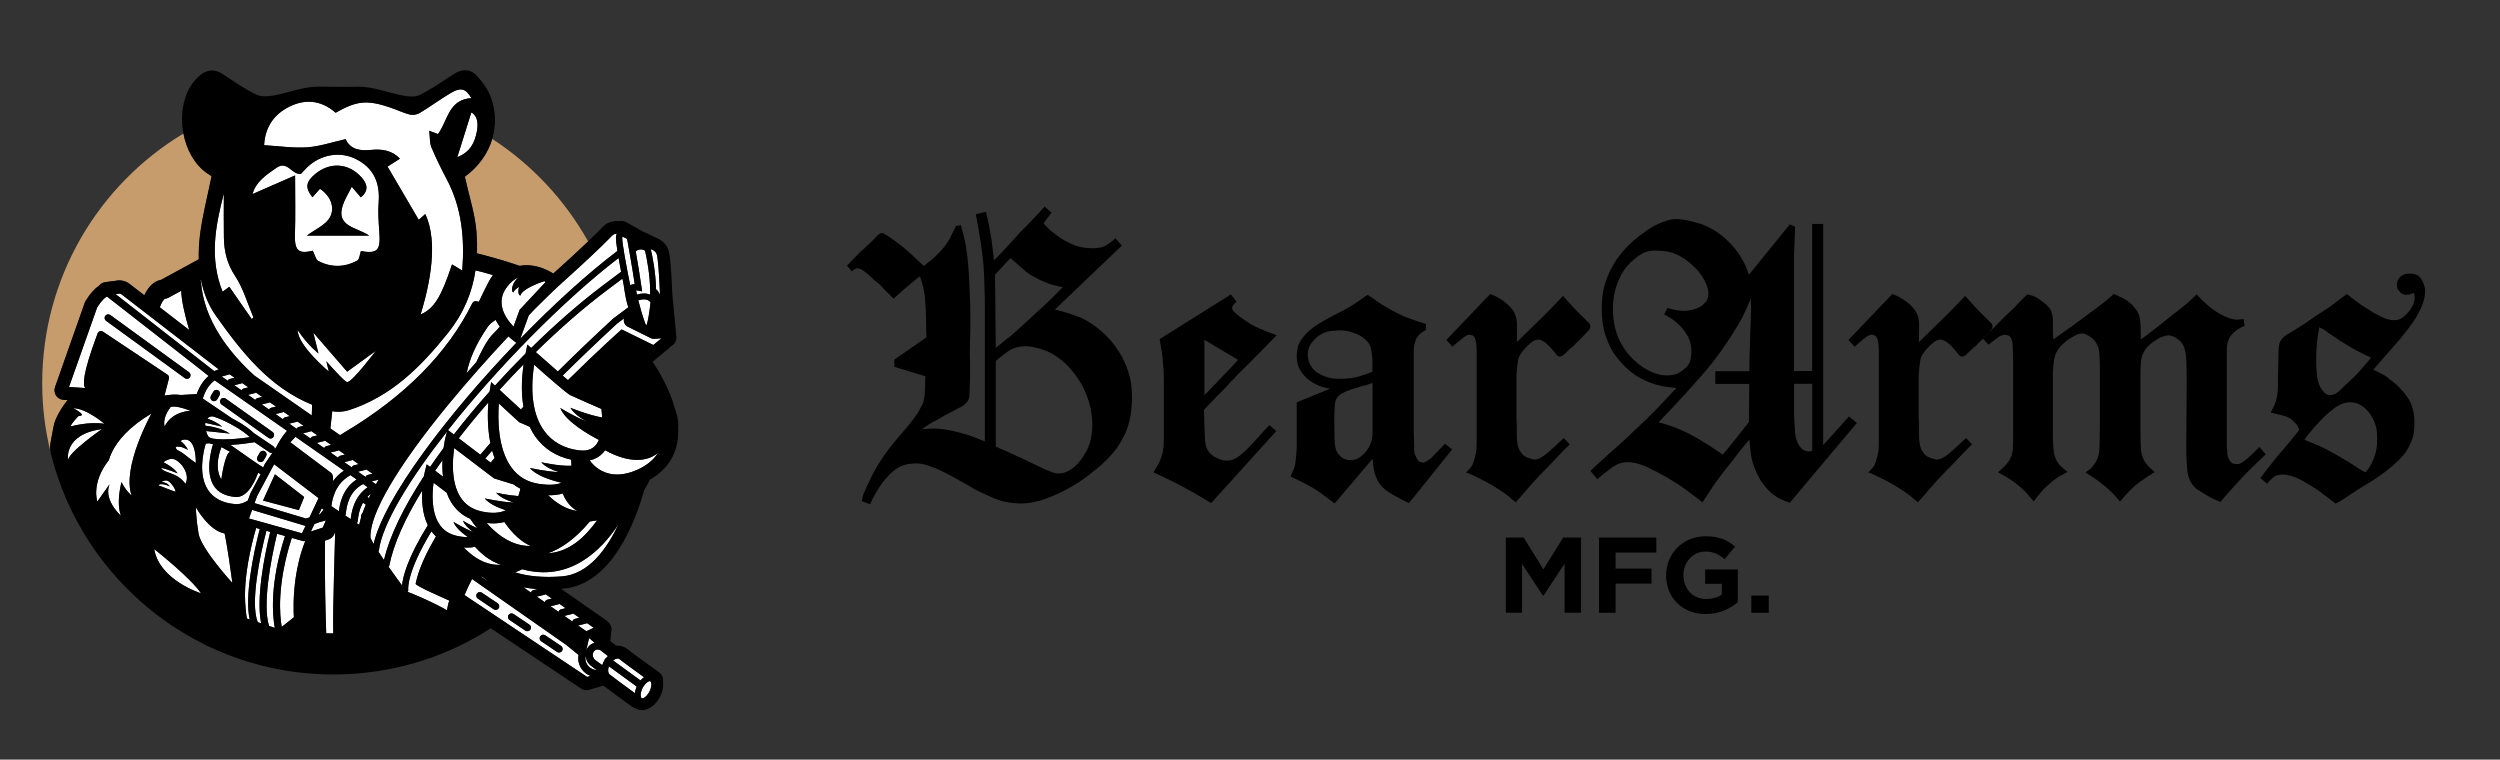 <?xml version="1.0" encoding="UTF-8"?> <svg xmlns="http://www.w3.org/2000/svg" xmlns:xlink="http://www.w3.org/1999/xlink" version="1.1" id="Layer_1" x="0px" y="0px" viewBox="0 0 508.84 154.6" style="enable-background:new 0 0 508.84 154.6;" xml:space="preserve"><rect x="0" y="0" width="508.84" height="154.6" fill="#333333" stroke="none"/> <style type="text/css"> .st0{fill:none;} .st1{fill:#C69C6D;} .st2{fill:#FFFFFF;} </style> <path class="st0" d="M93.11,18.3c0.2-0.06,0.39-0.09,0.57-0.1C93.5,18.21,93.31,18.24,93.11,18.3z"></path> <path class="st0" d="M93.74,18.21c0.5-0.01,0.92,0.18,1.32,0.57C94.66,18.39,94.24,18.2,93.74,18.21z"></path> <g> <path class="st1" d="M86.54,43.57c0.68,1.41,1.1,3.09,1.28,5.02c0,0,0,0,0,0C87.65,46.66,87.22,44.98,86.54,43.57 C86.54,43.57,86.54,43.57,86.54,43.57z"></path> <path class="st1" d="M14.42,103.63c0.08,0.16,0.16,0.33,0.24,0.49C14.58,103.96,14.5,103.79,14.42,103.63z"></path> <path class="st1" d="M14.66,104.12c0.26,0.53,0.53,1.05,0.8,1.56C15.19,105.16,14.92,104.64,14.66,104.12z"></path> <path class="st1" d="M13.47,101.55c0.04,0.1,0.09,0.2,0.13,0.3C13.56,101.75,13.52,101.65,13.47,101.55z"></path> <path class="st1" d="M13.6,101.85c0.26,0.6,0.54,1.19,0.82,1.78C14.14,103.04,13.87,102.45,13.6,101.85z"></path> <path class="st1" d="M15.46,105.68c0.1,0.18,0.19,0.37,0.29,0.55C15.65,106.05,15.56,105.87,15.46,105.68z"></path> <path class="st1" d="M15.75,106.23c0.28,0.51,0.57,1.02,0.86,1.52C16.32,107.25,16.03,106.74,15.75,106.23z"></path> <path class="st1" d="M10.3,90.02l0.63-3.35c0.26-1.38,1.4-3.46,2.83-5.24l-0.85-0.05c-0.6-0.04-1.16-0.36-1.5-0.87 C11.08,80,11,79.36,11.2,78.79l6.07-17.15c0.05-0.13,0.11-0.26,0.18-0.38c0.93-1.48,1.81-2.48,2.7-3.05 c0.31-0.42,0.78-0.7,1.3-0.77l2.11-0.27c0.99-0.23,2.04,0.01,2.84,0.64l2.99,2.31c0.43-0.9,0.93-1.62,1.49-2.15 c0.71-0.65,1.39-0.91,1.93-1l7.67-4.18c-0.04-1.59,0.04-3.2,0.23-4.79c0.48-3.98,1.52-7.89,2.37-12.11 c-0.09-0.06-0.56-0.36-1.01-0.68c-2.51-1.78-4.11-4.8-4.72-8.04C20.12,37.54,8.59,56.42,8.59,78c0,4.9,0.61,9.65,1.74,14.2 C10.17,91.48,10.17,90.74,10.3,90.02z"></path> <path class="st1" d="M16.9,108.25c0.39,0.66,0.79,1.31,1.2,1.95C17.69,109.56,17.29,108.91,16.9,108.25z"></path> <path class="st1" d="M16.61,107.75c0.1,0.16,0.19,0.33,0.28,0.49C16.8,108.09,16.71,107.92,16.61,107.75z"></path> <path class="st1" d="M100.21,28.29c-0.89,2.97-2.81,5.67-5.58,7.69c0.87,4,2.11,7.67,2.38,11.41c0.1,1.42,0.13,2.81,0.09,4.18 l0.05,0.03c1.11,0.27,4.83,1.22,8.66,2.53c0.21-0.04,0.41-0.08,0.62-0.1c0.03,0,0.05,0,0.08,0c0,0,0,0,0.01,0 c0.26-0.03,0.52-0.03,0.77-0.03c0.11,0,0.21,0.01,0.32,0.01c0.12,0.01,0.25,0.01,0.37,0.03c1.92,0.17,3.58,0.98,4.66,1.65 c0.07-0.06,0.13-0.12,0.2-0.18c2.7-2.42,5-4.54,6.88-6.34C115,40.72,108.29,33.55,100.21,28.29z"></path> <path class="st1" d="M23.85,117.68c-0.97-1.08-1.91-2.19-2.8-3.34C21.94,115.49,22.87,116.6,23.85,117.68z"></path> <path class="st1" d="M23.85,117.68c1.06,1.17,2.16,2.3,3.3,3.39C26.01,119.99,24.9,118.85,23.85,117.68z"></path> </g> <path class="st2" d="M34.3,60.59c-0.24,0.13-0.51,0.21-0.78,0.23c-0.17,0.14-0.57,0.58-1,1.72l6,4.64 c-0.89-3.04-1.62-6.14-1.62-8.01L34.3,60.59z"></path> <path class="st2" d="M40.9,57.18c0.52,8.1,5.96,14.79,10.88,19.25l11.69,8.13c0.02-0.76,0.05-1.48,0.07-2.19 c-8.67-3.5-14.39-10.76-19.64-18.2c-1.52-2.15-2.46-4.61-2.96-7.21l-0.18,0.1C40.84,57.14,40.9,57.18,40.9,57.18z"></path> <path class="st2" d="M87.89,52.23c-0.09,1.69-0.32,3.52-0.69,5.47C87.57,55.75,87.8,53.93,87.89,52.23L87.89,52.23z"></path> <path class="st2" d="M86.5,60.78c0.27-1.06,0.5-2.08,0.69-3.08C87,58.7,86.77,59.72,86.5,60.78z"></path> <path class="st2" d="M67.84,128.93c-0.09-1.4-0.04-5.81,0.37-20.63l-0.19,0.44c-0.22,0.5-0.64,0.89-1.17,1.07l-0.71,0.24 c-0.07,7.57,0.09,14.33,0.25,18.86C66.8,128.92,67.29,128.93,67.84,128.93z"></path> <path class="st2" d="M67.24,87.2l1.97,1.37c0.21-0.15,0.5-0.32,0.91-0.57c12.25-7.3,21.01-16.15,26.02-26.29 c0.12-0.24,0.36-0.4,0.64-0.41c0.05,0,0.33,0,0.69,0.12c1.48-3.12,2.28-4.71,2.86-5.44c-1.39-0.42-2.64-0.75-3.55-0.96 c-0.67,4.48-2.38,8.7-5.6,12.72c-5.57,6.96-11.53,12.89-20.11,15.7c-1.06,0.35-2.36,0.46-3.44,0.22 C67.48,84.84,67.36,86.01,67.24,87.2z"></path> <path class="st2" d="M85.41,23.01c-0.55,0.33-1.4,0.47-2.01,0.31c-1.4-0.37-2.73-1.02-4.11-1.48c-4.59-1.54-6.72-1.32-10.97,1.11 c-3.07-2.68-6.51-2.91-10.02-0.92c-2.96,1.68-4.39,4.35-4.55,7.53c3.07,0.18,5.95,0.63,8.78,0.43c2.57-0.18,5.09-1.05,7.81-1.66 c1,2.17,2.96,2.4,5.19,2.19c2.13-0.21,4.19,0.05,5.87,1.78c-1.06,0.67-2,1.27-2.53,1.61c2.17,3.71,4.25,7.26,6.35,10.84 c0.17-0.15,0.75-0.66,1.33-1.18c0,0,0,0,0,0c0.68,1.41,1.1,3.09,1.28,5.02c0.11,1.13,0.13,2.35,0.06,3.64 c-0.09,1.69-0.32,3.52-0.69,5.47c-0.19,0.99-0.42,2.02-0.69,3.08c-0.27,1.06-0.58,2.14-0.92,3.25c2.74-1.2,4.18-3.49,6.41-10.21 c0.62,0.37,1.21,0.73,2.08,1.25c0.51-6.62-0.1-12.76-3.13-18.53c-1.12-2.14-2.21-4.32-3.14-6.55c-0.38-0.92-0.29-2.03-0.45-3.36 c0.82,0.31,1.3,0.48,1.79,0.67c0.37-0.51,0.68-1.07,0.96-1.66c1.24-2.54,2.07-5.47,5.84-5.65c-0.3-0.52-0.59-0.91-0.89-1.21 c-0.4-0.39-0.82-0.58-1.32-0.57c-0.02,0-0.04-0.01-0.06-0.01c-0.18,0.01-0.37,0.04-0.57,0.1c-0.4,0.12-0.86,0.33-1.39,0.64 C89.57,20.21,87.56,21.72,85.41,23.01z"></path> <path class="st2" d="M72.44,32.37c-3.23-1.61-7.1-0.97-9.88,1.65c-0.47,0.44-0.89,0.93-1.3,1.38c-1.84,0.24-2.74-2.8-4.96-1.26 c-2.12,1.47-4.24,2.86-4.9,5.38c2.91-1.27,5.79-2.53,8.67-3.79c0,4.33,0.09,8.15-0.03,11.97c-0.11,3.32,0.68,4.06,3.63,3.35 c0.41,0.78,0.6,1.83,1.17,2.12c2.61,1.33,5.33,1.29,7.9-0.13c0.44-0.24,0.48-1.22,0.72-1.91c3.39,0.56,4.04-0.09,3.75-3.93 c-0.15-2.01-0.28-4.05-0.13-6.05C77.39,37.03,75.92,34.1,72.44,32.37z M62.46,47.96c1.67-1.27,3.91-2.19,4.74-3.82 c0.97-1.92,0.13-4.23-2.08-5.71c-0.57,0.64-1.05,1.18-1.54,1.73c-1.52-1.98-1.35-3.14,0.59-4.75c2.99-2.47,6.74-2.23,9.35,0.64 c1.24,1.36,1.61,2.74-0.09,4.12c-0.51-0.6-0.96-1.12-1.84-2.16c-0.73,1.49-1.44,2.59-1.84,3.8c-1.42,4.37,2.87,4.43,5.4,6.16 C70.56,47.96,66.53,47.96,62.46,47.96z"></path> <path class="st2" d="M45.57,48.34c-0.05-2.89-0.01-5.78-0.01-8.97c-1.77,6.8-2.95,13.27-0.26,20.01c0.61-0.45,1.04-0.77,1.36-1.01 c1.53,2.2,3.05,4.38,4.56,6.56c0.12-0.1,0.25-0.2,0.37-0.29c-1.21-2.84-2.05-5.92-3.73-8.45C46.21,53.69,45.62,51.15,45.57,48.34z"></path> <path class="st2" d="M93.07,32c2.73-1.1,3.56-3.04,3.98-5.19c0.32-1.63,0.18-3.22-1.12-3.94C95.02,25.79,94.11,28.67,93.07,32z"></path> <path class="st2" d="M63.76,67.69l1.06,4.25c0,0-2.12-1.59-4.25-4.78c0,3.18,6.37,8.49,6.37,8.49l-0.53-2.12 c0,0,3.72,4.25,4.25,4.25c1.06,0,5.84-6.37,5.84-6.37l-5.84,4.25L63.76,67.69z"></path> <path class="st2" d="M59.82,125.63c-0.07-1.07-0.19-4.22,0.38-8.11c0.32-2.18,0.9-4.8,1.94-7.42l-0.03,0.01c0,0-0.01,0-0.01,0 c-0.07,0.02-0.14,0.04-0.22,0.04c-0.07,0-0.13-0.01-0.2-0.03l-2.29-0.64c-3.05,9.49-2.46,15.77-2.04,18.12L59.82,125.63z"></path> <path class="st2" d="M65.11,104.68c0.24-0.32,0.49-0.64,0.75-0.95l-0.39-0.26l-0.61,1.3L65.11,104.68z"></path> <path class="st2" d="M55.01,108.26l-0.79-0.22c-1.34,5.16-3.28,14.56-1.8,18.49c0.01,0.03,0.01,0.07,0.02,0.1l0.72,0.24 C52.12,121.91,53.73,113.42,55.01,108.26z"></path> <path class="st2" d="M50.24,125.9l0.59,0.2c-1.07-4.62,0.73-13.4,2.04-18.43l-0.74-0.21c-1.31,4.54-2.27,9.56-2.27,13.63 C49.86,123.21,50.12,125.1,50.24,125.9z"></path> <path class="st2" d="M58.01,109.1l-1.62-0.45c-1.29,5.35-2.99,14.46-1.63,18.76l1.17,0.39C55.45,125.2,54.88,118.79,58.01,109.1z"></path> <path class="st2" d="M36.87,80.4l3.18-0.18c0.63-1.79,1.52-2.95,2.43-3.69l-3.03-2.39L21.78,60.36c-0.29,0.11-0.95,0.55-2.02,2.25 l-5.72,16.17l3.29,0.21c-0.43-0.6-0.66-2.6,2.54-11.12c0.08-0.21,0.25-0.37,0.46-0.44c0.21-0.07,0.44-0.04,0.63,0.09l13.12,8.75 c0.26,0.17,0.38,0.49,0.3,0.79l-0.88,3.38c-0.01,0.04-0.03,0.06-0.04,0.1C34.57,80.32,35.71,80.25,36.87,80.4z M21.59,65.3 c-0.33-0.24-0.4-0.69-0.16-1.02c0.24-0.33,0.69-0.4,1.02-0.16l16.04,11.66c0.33,0.24,0.4,0.69,0.16,1.02 c-0.14,0.2-0.36,0.3-0.59,0.3c-0.15,0-0.3-0.05-0.43-0.14L21.59,65.3z"></path> <path class="st2" d="M51.63,88.12l4.01,2.71c0.2,0.14,0.3,0.36,0.31,0.58l0.36-0.53c0.25-0.52,1.05-2.05,2.13-3.19L43.71,77.42 c-0.88,0.62-1.83,1.73-2.43,3.7l6.01,4.07c0.08,0.04,0.16,0.08,0.24,0.12C49.71,86.47,50.94,87.44,51.63,88.12z M43.2,81.56 c-0.35-0.2-0.47-0.65-0.27-1l0.49-0.84c0.2-0.35,0.65-0.47,1-0.27c0.35,0.2,0.47,0.65,0.27,1l-0.49,0.84 C44,81.64,43.55,81.76,43.2,81.56z M45.09,82.32c-0.33-0.23-0.4-0.69-0.17-1.02c0.23-0.33,0.69-0.4,1.02-0.17l9.55,6.8 c0.33,0.23,0.4,0.69,0.17,1.02c-0.14,0.2-0.37,0.31-0.59,0.31c-0.15,0-0.29-0.04-0.42-0.14L45.09,82.32z"></path> <path class="st2" d="M119.5,137.78l0.68-0.2c-1.46-0.56-2.5-1.97-2.5-3.62c0-0.03,0-0.06,0.01-0.09l0.07-0.56l-2.54-2.06 l-19.15-13.4c-0.62,1.18-1.12,2.27-1.53,3.28L119.5,137.78z M109.96,129.51c0.22-0.33,0.68-0.42,1.01-0.2l3.22,2.17 c0.33,0.22,0.42,0.68,0.2,1.01c-0.14,0.21-0.37,0.32-0.61,0.32c-0.14,0-0.28-0.04-0.41-0.12l-3.22-2.17 C109.82,130.3,109.74,129.84,109.96,129.51z M103.51,125.17c0.22-0.33,0.68-0.42,1.01-0.2l3.22,2.17c0.33,0.22,0.42,0.68,0.2,1.01 c-0.14,0.21-0.37,0.32-0.61,0.32c-0.14,0-0.28-0.04-0.41-0.12l-3.22-2.17C103.37,125.96,103.29,125.5,103.51,125.17z M100.89,124.13 c-0.14,0-0.28-0.04-0.41-0.12l-3.22-2.17c-0.33-0.22-0.42-0.68-0.2-1.01c0.22-0.33,0.68-0.42,1.01-0.2l3.22,2.17 c0.33,0.22,0.42,0.68,0.2,1.01C101.35,124.02,101.12,124.13,100.89,124.13z"></path> <path class="st2" d="M73.88,102.31c-0.77,1.33-0.95,2.74-1.04,3.47c-0.02,0.15-0.03,0.27-0.05,0.36c-0.02,0.13-0.09,0.25-0.17,0.34 l0.49,0.33c0.1-0.45,0.22-0.92,0.36-1.41c0-0.04-0.01-0.08-0.01-0.12c0-0.37,0.14-0.71,0.37-0.96c0.18-0.52,0.4-1.06,0.63-1.61 L73.88,102.31C73.88,102.31,73.88,102.31,73.88,102.31z"></path> <path class="st2" d="M73.91,98.52c-2.95,1.53-3.35,4.59-3.5,5.81c-0.02,0.15-0.03,0.27-0.05,0.36c-0.01,0.09-0.05,0.16-0.09,0.24 l1.11,0.74c0-0.02,0.01-0.04,0.01-0.06c0.15-1.21,0.57-4.46,3.45-6.43L73.91,98.52z"></path> <path class="st2" d="M74.76,101.15l0.32,0.22c0.14-0.29,0.27-0.58,0.42-0.88C75.22,100.69,74.98,100.92,74.76,101.15z"></path> <path class="st2" d="M67.44,103.03l1.54,1.03c0.16-1.29,0.64-4.55,3.62-6.46l-1.27-0.89C68.11,98.52,67.63,101.68,67.44,103.03z"></path> <path class="st2" d="M59.56,90.38l7.77,5.83c0.03,0.02,0.05,0.04,0.08,0.07c0.41,0.41,0.46,1.04,0.3,1.77 c0.56-0.8,1.3-1.59,2.3-2.25l-9.86-6.89l-1.07,1.12c0.13,0.08,0.27,0.17,0.4,0.28L59.56,90.38z"></path> <path class="st2" d="M99.51,118.47l-1.27-1.03c-0.12-0.04-0.24-0.06-0.35-0.1L99.51,118.47z"></path> <polygon class="st2" points="66.1,102.14 66.1,102.13 66.1,102.14 "></polygon> <path class="st2" d="M112.06,123.4l1.63,1.14c0.07-0.25,0.25-0.45,0.52-0.52l0.92-0.23l-1.26-0.88c-0.05,0.03-0.11,0.06-0.17,0.08 L112.06,123.4z"></path> <path class="st2" d="M117.66,127.31l1.68,1.17l1.5-0.71l-1.37-0.95c-0.05,0.03-0.1,0.06-0.17,0.08L117.66,127.31z"></path> <path class="st2" d="M114.86,125.35l1.63,1.14c0.07-0.25,0.25-0.46,0.52-0.53l0.91-0.23l-1.26-0.88c-0.05,0.03-0.1,0.06-0.17,0.08 L114.86,125.35z"></path> <path class="st2" d="M109.26,121.44l1.62,1.13c0.07-0.24,0.25-0.45,0.51-0.51l0.92-0.23l-1.26-0.88c-0.05,0.03-0.11,0.06-0.17,0.08 L109.26,121.44z"></path> <path class="st2" d="M106.54,119.53l1.54,1.08c0.07-0.24,0.25-0.44,0.51-0.51l0.81-0.2C108.4,119.83,107.45,119.71,106.54,119.53z"></path> <path class="st2" d="M76.52,98.56c0.17-0.31,0.36-0.63,0.54-0.94l-1.39,0.35L76.52,98.56z"></path> <path class="st2" d="M70.07,94.06l1.52,1.06c0.09-0.2,0.25-0.36,0.48-0.41l0.94-0.24l-1.26-0.88c-0.06,0.04-0.12,0.07-0.19,0.09 L70.07,94.06z"></path> <path class="st2" d="M67.27,92.1l1.52,1.06c0.09-0.19,0.25-0.35,0.47-0.4l0.95-0.24l-1.26-0.88c-0.06,0.04-0.12,0.07-0.19,0.09 L67.27,92.1z"></path> <path class="st2" d="M52.41,81.03l0.96-0.24l-1.27-0.88c-0.06,0.04-0.13,0.08-0.2,0.1l-1.42,0.36l1.48,1.03 C52.05,81.22,52.21,81.09,52.41,81.03z"></path> <path class="st2" d="M49.6,79.08l0.96-0.24l-1.27-0.88c-0.06,0.04-0.13,0.08-0.2,0.1l-1.41,0.35l1.47,1.03 C49.24,79.27,49.4,79.13,49.6,79.08z"></path> <path class="st2" d="M47.75,76.89l-1.02-0.71l-1.6,0.46l1.21,0.84c0.1-0.17,0.25-0.3,0.45-0.35L47.75,76.89z"></path> <path class="st2" d="M53.28,82.32l1.48,1.04c0.09-0.18,0.25-0.32,0.46-0.37l0.95-0.24l-1.27-0.88c-0.06,0.04-0.12,0.08-0.2,0.09 L53.28,82.32z"></path> <path class="st2" d="M58.03,84.94l0.95-0.24l-1.27-0.88c-0.06,0.04-0.12,0.08-0.2,0.09l-1.44,0.36l1.49,1.04 C57.66,85.14,57.82,84.99,58.03,84.94z"></path> <path class="st2" d="M61.68,88.19l1.5,1.05c0.09-0.19,0.25-0.34,0.47-0.39l0.95-0.24l-1.27-0.88c-0.06,0.04-0.12,0.07-0.2,0.09 L61.68,88.19z"></path> <path class="st2" d="M64.47,90.14l1.51,1.05c0.09-0.19,0.25-0.34,0.47-0.4l0.95-0.24l-1.27-0.88c-0.06,0.04-0.12,0.07-0.19,0.09 L64.47,90.14z"></path> <path class="st2" d="M60.37,87.28c0.09-0.18,0.25-0.33,0.47-0.38l0.95-0.24l-1.27-0.88c-0.06,0.04-0.12,0.08-0.2,0.09l-1.45,0.36 L60.37,87.28z"></path> <path class="st2" d="M74.4,97.08c0.09-0.2,0.25-0.36,0.48-0.42l0.94-0.24l-1.26-0.88c-0.06,0.04-0.12,0.07-0.19,0.09l-1.5,0.37 L74.4,97.08z"></path> <polygon class="st2" points="66.34,105.91 64.95,106.29 64,106.65 63.26,108.19 65.7,107.38 "></polygon> <path class="st2" d="M42.56,90.21c-0.24,0.03-0.47,0.07-0.69,0.08c-0.53,1.81-1.53,6.27,0.41,9.34c1.1,1.74,2.95,2.74,5.5,2.96 c0.12,0.01,0.24,0.02,0.36,0.02c0.88,0,1.64-0.3,2.31-0.75l0.53-1.45c0.01-0.03,0.03-0.06,0.04-0.09l2.05-3.84 c-0.03-0.01-0.06-0.01-0.09-0.02c-0.09-0.04-0.25-0.14-0.45-0.26c-0.32,0.96-1.9,5.18-4.62,4.94c-2.07-0.18-3.54-0.95-4.39-2.29 c-1.73-2.73-0.57-7.1-0.15-8.45C43.08,90.36,42.8,90.3,42.56,90.21z"></path> <path class="st2" d="M46.89,90.56c3.81,2.7,6.21,4.34,6.7,4.59l0.3-0.68l1.59-2.35c-0.21,0.08-0.45,0.07-0.66-0.07L51.81,90 C50.75,90.18,48.82,90.46,46.89,90.56z M52.41,92.96l0.49-0.84c0.2-0.35,0.65-0.47,1-0.27c0.35,0.2,0.47,0.65,0.27,1l-0.49,0.84 c-0.2,0.35-0.65,0.47-1,0.27C52.33,93.75,52.21,93.3,52.41,92.96z"></path> <path class="st2" d="M45.08,91c0,0-1.7,3.86-0.04,6.61c0,0,0.72-5.43,1.8-5.63L45.08,91z"></path> <path class="st2" d="M119.37,132.15l-0.04,0.29c0.02-0.07,0.04-0.13,0.07-0.2c0.31-0.72,0.9-1.22,1.63-1.42l-1.13-0.97 L119.37,132.15z"></path> <path class="st2" d="M120.28,135.51c-0.64-0.48-1.03-1.24-1.08-2.03l-0.07,0.52c0.02,1.29,1.05,2.33,2.34,2.38L120.28,135.51 C120.29,135.51,120.29,135.51,120.28,135.51z"></path> <path class="st2" d="M121.43,132.22c-0.31,0.07-0.55,0.29-0.69,0.59c-0.02,0.04-0.03,0.09-0.05,0.14c-0.15,0.49,0.05,1.08,0.46,1.39 l1.42,1.04c0.1-0.33,0.25-0.65,0.44-0.96c0.02-0.1,0.06-0.2,0.12-0.29c0.06-0.09,0.14-0.15,0.23-0.2c0.12-0.14,0.24-0.28,0.37-0.4 c-0.52-0.39-1-0.76-1.41-1.1C122.07,132.22,121.74,132.14,121.43,132.22z"></path> <path class="st2" d="M123.94,135.62c-0.27,0.71-0.19,1.38,0.13,1.65c0.49,0.41,3.18,2.38,5.15,3.82c0.05-0.43,0.17-0.89,0.37-1.35 L123.94,135.62z"></path> <path class="st2" d="M126.12,134.17c-0.13-0.11-0.31-0.16-0.52-0.13c-0.26,0.03-0.54,0.18-0.81,0.39l5.58,4.06 c0.23-0.27,0.47-0.49,0.72-0.66C129.31,136.56,126.63,134.61,126.12,134.17z"></path> <path class="st2" d="M132.42,138.69c-0.03-0.03-0.06-0.06-0.14-0.06c-0.01,0-0.03,0-0.04,0c-0.3,0.03-0.81,0.37-1.24,1.05 c-0.67,1.05-0.7,2.13-0.42,2.41c0.03,0.03,0.07,0.06,0.19,0.05c0.3-0.03,0.81-0.37,1.24-1.05c0,0,0,0,0,0 C132.67,140.04,132.69,138.96,132.42,138.69z"></path> <path class="st2" d="M51.81,102.4l10.42,3.12l0.77-0.21l1.85-3.94l-9.05-6.9l-3.46,6.49L51.81,102.4z M53.53,101.89l2.43-5.35 l5.95,4.62l-1.09,2.67L53.53,101.89z"></path> <path class="st2" d="M51.31,103.78l-0.64,1.75l10.8,3.02l0.72-1.54c-0.06,0-0.13-0.01-0.19-0.03L51.31,103.78z"></path> <path class="st2" d="M43.59,75.53l0.93-0.35L24.74,59.91c-0.18-0.14-0.4-0.19-0.62-0.13c-0.03,0.01-0.07,0.02-0.11,0.02l-0.49,0.06 L43.59,75.53z"></path> <path class="st2" d="M43.56,84.81c-0.41-0.14-0.82-0.06-1.18,0.21c-0.07,0.05-0.12,0.12-0.18,0.18c1.01,0.36,2.14,0.89,3.03,1.64 c-1.39-0.3-2.54-0.57-3.45-0.78c-0.02,0.14-0.03,0.28-0.02,0.42c0,0.06,0.01,0.1,0.02,0.16c1.13,0.14,3.36,0.53,5,1.61 c-2.19-0.21-3.79-0.43-4.83-0.52c0.11,0.45,0.26,0.83,0.45,1.1c0.57,0.82,4.65,0.72,8.47,0.16c-0.58-0.58-1.73-1.52-3.87-2.66 C45.76,85.67,44.61,85.16,43.56,84.81z"></path> <path class="st2" d="M37.55,89.46c-0.3,0.03-0.58,0.13-0.84,0.28c0.55,0.41,1.14,0.99,1.56,1.83c0,0-1.61-0.98-2.51-0.6 c0.01,0.27,0.15,0.53,0.41,0.66c0.84,0.41,1.48,0.94,2.26,1.55c0.42,0.33,0.88,0.68,1.43,1.05c0-2.17-0.4-3.65-1.11-4.34 C38.42,89.57,38.02,89.42,37.55,89.46z"></path> <path class="st2" d="M34.68,93.4c-0.49,0.13-1,0.33-1.42,0.68c0.87,0.44,2.21,1.25,2.9,2.27c0,0-2.08-0.89-3.35-1.12 c0.06,0.16,0.16,0.31,0.32,0.41c0.97,0.59,2.09,0.7,3.23,1.48c0.47,0.32,0.93,0.74,1.39,1.35c0.5-0.95,0.3-2.06-0.21-3.01 C36.83,94.16,35.54,93.17,34.68,93.4z"></path> <path class="st2" d="M33.86,97.79c-0.36-0.03-0.7,0.1-1,0.34c0.59,0,1.25,0.19,1.7,0.88c0,0-1.31-0.65-2.13-0.42 c-0.05,0.07-0.1,0.15-0.15,0.24c0.07-0.02,0.62,0.21,1.36,0.5c0.58,0.23,1.28,0.5,1.98,0.74c0.32,0.11-0.16-0.95-0.8-1.66 C34.52,98.07,34.17,97.81,33.86,97.79z"></path> <path class="st2" d="M24.62,104.98c-0.69-1.92-0.48-4.4,0.11-6.86c0.76,1.62,2.08,2.78,2.08,2.78c-2.08-5.8,4.04-16.75,4.04-16.75 c-4.61,2.74-6.93,5.53-8.07,7.89c-0.27,0.57-0.48,1.11-0.63,1.62c-3.67,4.66-2.33,8.43-2.33,8.43l2.5-3.55 c-0.56,1.34-0.25,2.68,0.29,3.79C23.38,103.88,24.62,104.98,24.62,104.98z"></path> <path class="st2" d="M13.86,93.7c0-1.59,6.9-6.37,6.9-6.37C12.8,88.39,13.86,93.7,13.86,93.7z"></path> <path class="st2" d="M38.81,83.62c-4.25-1.59-4.25-0.53-4.25-0.53c-1.59,2.12-1.06,3.72-1.06,3.72 C35.09,83.62,38.81,83.62,38.81,83.62z"></path> <path class="st2" d="M40.4,108.57c0.53,3.18,6.9,10.09,6.9,10.09c-1.06-7.96-1.59-10.09-1.59-10.09c-3.18-0.53-5.84-5.31-5.84-5.31 S39.87,105.38,40.4,108.57z"></path> <path class="st2" d="M31.38,111.75c1.06,6.37,9.55,9.02,9.55,9.02C38.81,117.59,31.38,111.75,31.38,111.75z"></path> <path class="st2" d="M15.98,84.68c0,0-1.59,1.59-1.59,2.12c0,0,3.72-1.06,6.9-0.53c0,0-3.72-3.18-6.37-3.18c0,0,1.06,0.53,1.59,1.06 C17.04,84.68,15.98,84.68,15.98,84.68z"></path> <path class="st2" d="M121.55,105.9c-0.47,0.1-0.97,0.17-1.49,0.23c-3.04,3.62-5.93,5.57-8.54,6.47c1.36-0.09,3.3-0.44,5.62-2.09 C118.79,109.34,120.31,107.59,121.55,105.9z"></path> <path class="st2" d="M125.88,106.71c-3.43,5.23-9.88,11.82-19.6,9.15c-0.49,0.25-0.97,0.46-1.45,0.63c2.63,0.84,5.79,1.11,9.51,0.83 C119.78,116.91,123.51,111.78,125.88,106.71z"></path> <path class="st2" d="M100.88,65.11c-0.7,0.43-1.27,0.91-1.64,1.46c-2.52,3.68-3.69,6.63-4.26,9.38c0.66-0.75,1.31-1.49,1.97-2.23 c0.81-1.77,2.15-4.48,3.26-5.59c0.84-0.84,1.29-1.35,1.53-1.65C101.43,66.06,101.14,65.6,100.88,65.11z"></path> <path class="st2" d="M88.56,95.8l1.61,1.23c-0.14-1.18-0.15-2.33-0.11-3.38C89.55,94.37,89.04,95.09,88.56,95.8z"></path> <path class="st2" d="M83.09,119.99c0.03,0.17-0.02,0.34-0.11,0.47c1.06,0.41,4.73,1.89,7.99,3.74c0.1-0.63,0.26-1.29,0.46-1.98 c-0.08-0.04-6.92-3-6.84-3.42c0.58-2.85,2.07-6.13,4.14-9.62c-0.34-0.32-0.64-0.67-0.92-1.06 C82.69,116.57,83.08,119.93,83.09,119.99z"></path> <path class="st2" d="M114.54,57.42c-1.57,1.41-3.56,3.33-5.8,5.58l-1.12,1.2l-1.72,4.74c6.69-6.89,13.61-13.2,19.77-17.87 c-0.21-1.33-0.34-2.42-0.29-2.89c0.02-0.25,0.1-0.44,0.18-0.6c-0.09,0-0.19-0.01-0.28,0.01c-0.35,0.06-0.58,0.25-0.68,0.36 C122.35,50.26,118.97,53.44,114.54,57.42z"></path> <path class="st2" d="M133.2,68.96c-0.27,0.02-0.53-0.03-0.77-0.15l-4.65-2.31c-0.64-0.32-0.95-1.04-0.77-1.7l-1.43,1.07 c-4.07,3.76-7.74,7.28-11.07,10.58c0.4,0.34,0.76,0.65,1.08,0.92c6.24-6.16,10.92-10.32,10.92-10.32l6.46,3.17 c0.6-0.5,1.15-0.95,1.61-1.32c0.02-0.02,0.03-0.04,0.05-0.05L133.2,68.96z"></path> <path class="st2" d="M81.83,119.16c0.16-1.69,1.06-5.51,5.25-12.26c-1.1-2.26-1.26-4.93-1.14-7.07c-3.43,5.59-5.85,10.84-6.7,15.26 c-0.02,0.11-0.07,0.2-0.14,0.28C80.1,116.8,81.1,118.18,81.83,119.16z"></path> <path class="st2" d="M78.17,114.01c1.14-4.96,4.07-10.86,8.12-17.06c0.09-0.49,0.17-0.81,0.18-0.86l0.39-1.57l0.7,0.53 c0.87-1.27,1.78-2.56,2.73-3.84c0.17-1.23,0.37-2.05,0.4-2.15l0.31-1.23c-7.64,9.73-13.18,18.77-13.88,24.24 c-0.01,0.09-0.04,0.17-0.08,0.24C77.37,112.83,77.76,113.41,78.17,114.01z"></path> <path class="st2" d="M91.19,87.55l1.18,0.9c2.28-2.94,4.72-5.88,7.28-8.75l0.32-1.93l0.78,0.72c2.02-2.23,4.1-4.42,6.22-6.53 l0.37-1.82l0.77,0.69c4.94-4.86,10.01-9.28,14.79-12.87l3.52-2.64c-0.17-0.9-0.35-1.87-0.51-2.8 C114.74,61.08,101.19,74.87,91.19,87.55z"></path> <path class="st2" d="M99.86,94.16c0.27-0.31,0.54-0.63,0.81-0.94c-0.19-0.5-0.35-1.01-0.5-1.52c-0.48,0.55-0.94,1.1-1.4,1.63 L99.86,94.16z"></path> <path class="st2" d="M93.37,89.21l4.39,3.34c0.66-0.78,1.34-1.57,2.05-2.38c-0.63-3.14-0.57-6.27-0.41-8.27 C97.29,84.31,95.27,86.76,93.37,89.21z"></path> <path class="st2" d="M91.04,82.59c-10.26,12.53-15.82,22.04-15.64,26.79c0.03,0.22,0.27,0.7,0.65,1.34 c2.06-9.2,14.93-26.26,29.05-40.95l-0.77-0.58c-0.04-0.03-0.38-0.29-0.85-0.73C99.41,72.81,95.02,77.74,91.04,82.59z"></path> <path class="st2" d="M101.68,79.34l4.34,4c0.18-0.19,0.35-0.37,0.53-0.56c-0.45-2.54-0.43-5.44,0.04-8.64 C104.92,75.84,103.28,77.57,101.68,79.34z"></path> <path class="st2" d="M124.76,64.89l3.18-2.38c-0.32-0.39-0.68-2.28-1.02-4.65c-0.07-0.34-0.15-0.73-0.23-1.15l-3.03,2.27 c-4.73,3.54-9.73,7.9-14.61,12.69c1.53,1.37,3.12,2.77,4.49,3.95C116.91,72.27,120.63,68.7,124.76,64.89z"></path> <path class="st2" d="M102.04,114.94c-2.56-0.7-4.59-2.77-5.35-3.64c-0.51,0.11-1.05,0.16-1.63,0.16c-0.22,0-0.45-0.03-0.67-0.04 c1.43,1.51,3.41,3.02,5.79,3.44C100.8,114.96,101.42,114.99,102.04,114.94z"></path> <path class="st2" d="M89.31,106.53c0.82,1.33,2.01,2.16,3.64,2.53c0.83,0.19,1.59,0.27,2.27,0.26c-1.28-0.9-2.52-1.99-2.93-3.09 c0,0,2.02,1.26,4,2.05c-0.92-0.69-1.77-1.5-2.07-2.3c0,0,1.42,0.89,2.92,1.54c-0.57-0.67-1.05-1.32-1.45-1.92 c-1.62-0.71-2.92-1.84-3.86-3.37c-0.38-0.61-0.68-1.26-0.92-1.94l-2.67-2.03C87.95,100.35,87.76,104.02,89.31,106.53z"></path> <path class="st2" d="M106.28,111c0.59,0.11,1.18,0.14,1.77,0.13c-2.65-1.1-4.66-3.78-5.4-4.88c-0.69,0.18-1.44,0.28-2.24,0.28 c-0.44,0-0.89-0.03-1.36-0.08C100.72,108.35,103.2,110.44,106.28,111z"></path> <path class="st2" d="M93.66,101.1c0.97,1.57,2.37,2.54,4.29,2.98c2.05,0.47,3.73,0.38,5.02-0.22c-1.76-0.57-3.44-1.36-4.31-2.42 c0,0,3.1,0.72,5.94,0.86c-1.47-0.47-2.88-1.13-3.61-2.02c0,0,2.28,0.53,4.51,0.69c0.21-0.54,0.34-1.06,0.42-1.5 c-0.49-0.26-0.96-0.55-1.4-0.88l-3.95-1.22l-8.11-6.17C92.1,93.59,91.78,98.06,93.66,101.1z"></path> <path class="st2" d="M105.91,60.17c-0.42-0.15-0.51-0.91-0.26-1.78c-0.58,0.35-1.04,0.74-1.15,1.12c-0.61-0.19-0.24-2.08,1.07-3.06 c-0.85,0.34-1.61,0.95-2.31,1.85c-0.95,1.23-1.32,2.48-1.14,3.82c0.24,1.81,1.47,3.39,2.4,4.36l1.24-3.41l5.3-5.68 c-0.09-0.06-0.19-0.11-0.29-0.17C109.5,57.64,106.22,58.86,105.91,60.17z"></path> <path class="st2" d="M111.84,100.8c-0.09,0-0.19-0.01-0.29-0.01c1.65,1.6,3.65,2.9,5.97,3.23c-1.77-0.99-2.63-2.65-2.98-3.58 C113.75,100.68,112.85,100.8,111.84,100.8z"></path> <path class="st2" d="M104.1,95.16c1.39,1.9,3.27,3,5.73,3.35c1.92,0.27,3.42,0.18,4.48-0.25c-2.39-0.56-5.24-1.51-6.47-3.02 c0,0,3.1,0.72,5.94,0.86c-1.47-0.47-2.88-1.13-3.61-2.02c0,0,3.56,0.83,6.14,0.72c0-0.41-0.03-0.83-0.08-1.25 c-3-0.65-5.47-2.22-7.2-4.59c-0.47-0.64-0.87-1.35-1.22-2.1l-2.14-0.93l-4.14-3.82C101.3,85.26,101.3,91.33,104.1,95.16z"></path> <path class="st2" d="M123.16,91.63c-0.14,0.19-0.28,0.37-0.44,0.54c-0.73,0.78-1.63,1.29-2.7,1.52c0.48,0.68,1.11,1.32,1.89,1.82 c1.5,0.97,4.09,1.77,7.85,0.07c1.92-0.87,3.29-2,4.16-3.42C131.71,94.06,127.93,94.27,123.16,91.63z"></path> <path class="st2" d="M108.72,74.23c-0.89,5.76-0.19,10.39,2.04,13.47c1.63,2.24,4.09,3.61,7.13,3.96c1.45,0.17,2.52-0.14,3.27-0.95 c0.31-0.33,0.55-0.73,0.74-1.18c-1.85-0.95-6.82-3.72-7.86-6.5c0,0,2.69,1.68,5.33,2.74c-1.4-0.79-2.65-1.73-3.26-2.78 c0,0,3.47,1.45,6.44,1.98c-0.02-0.66-0.08-1.27-0.15-1.75c-1.5-0.65-5.63-2.45-6.35-2.81C115.32,80.05,111.38,76.6,108.72,74.23z"></path> <path class="st2" d="M131.6,66.19c0.23-0.58,0.56-2.32,0.81-4.67c-0.64-0.85-1.89-0.59-2.5-0.4c0.35,1.41,0.8,2.97,1.39,4.66 C131.35,65.91,131.45,66.11,131.6,66.19z"></path> <path class="st2" d="M129.65,59.95c0.77-0.23,1.8-0.35,2.68,0.02v-0.62c0-3.36-0.68-6.76-1.04-8.34c-0.24-0.16-0.53-0.25-0.85-0.25 c-0.06,0-0.12,0-0.18,0.01c-0.34,0.04-0.63,0.18-0.87,0.38c0.36,2.07,0.83,4.85,1.17,7.25l0.13,0.9l-0.89-0.18 c-0.11-0.02-0.23-0.03-0.34-0.03C129.52,59.38,129.58,59.66,129.65,59.95z"></path> <path class="st2" d="M128.26,58.03c0.27-0.09,0.58-0.17,0.92-0.2c-0.55-3.74-1.34-8.1-1.55-9.21c-0.37-0.23-0.79-0.4-0.98-0.4 c0,0.02-0.01,0.05-0.01,0.09C126.56,49.25,127.53,54.47,128.26,58.03z"></path> <path class="st2" d="M132.45,50.71c0.36,1.54,1.01,4.79,1.07,8.16c0.28,0.2,0.56,0.6,0.81,1.13c-0.16-4.1-0.42-7.77-0.71-8.37 C133.4,51.13,132.9,50.86,132.45,50.71z"></path> <g> <path class="st0" d="M274.81,79.34c-0.72,0.26-1.34,0.54-1.85,0.85c-0.51,0.31-0.85,0.67-1,1.08c-0.15,0.26-0.26,0.76-0.31,1.5 c-0.05,0.75-0.08,1.55-0.08,2.43c0,1.49,0.01,2.83,0.04,4.01c0.03,1.18,0.17,2.06,0.42,2.62c0.26,0.57,0.64,1.02,1.16,1.35 c0.51,0.33,1.05,0.5,1.62,0.5c0.26,0,0.6-0.05,1.04-0.15c0.44-0.1,0.94-0.41,1.5-0.92s0.99-1.04,1.27-1.58 c0.28-0.54,0.47-1.05,0.58-1.54c0.1-0.49,0.15-0.91,0.15-1.27c0-0.36,0-0.62,0-0.77v-9.48c-0.72,0.26-1.46,0.49-2.23,0.69 C276.36,78.85,275.58,79.09,274.81,79.34z"></path> <path class="st0" d="M247.61,77.88c0.26-0.26,0.53-0.54,0.81-0.85s0.55-0.59,0.81-0.85c0.41-0.41,0.83-0.85,1.27-1.31 c0.44-0.46,0.94-1,1.5-1.62l-6.86-4.08v11.25c0.31-0.31,0.64-0.64,1-1c0.36-0.36,0.67-0.69,0.92-1 C247.27,78.26,247.45,78.08,247.61,77.88z"></path> <path class="st0" d="M344.06,73.18c0.13-0.77,0.19-1.28,0.19-1.54c0-1.39-0.31-2.57-0.93-3.54c-0.62-0.98-1.21-1.7-1.77-2.16 c-0.41-0.41-0.86-0.77-1.35-1.08c-0.49-0.31-0.99-0.62-1.5-0.92l0.69-1.31c0.26,0.1,0.69,0.23,1.31,0.39 c0.62,0.15,1.31,0.23,2.08,0.23c0.46,0,0.98-0.06,1.54-0.19c0.56-0.13,1.09-0.32,1.58-0.58c0.49-0.26,0.91-0.62,1.27-1.08 c0.36-0.46,0.54-1.03,0.54-1.7c0-0.62-0.19-1.35-0.58-2.2c-0.38-0.85-0.91-1.66-1.58-2.43c-0.36-0.41-0.71-0.76-1.04-1.04 c-0.33-0.28-0.55-0.47-0.66-0.58c-0.1-0.1-0.37-0.31-0.81-0.62c-0.44-0.31-0.89-0.59-1.35-0.85c-1.03-0.51-2.03-0.81-3.01-0.89 c-0.98-0.08-1.54-0.12-1.7-0.12s-0.4,0.01-0.73,0.04c-0.33,0.03-0.71,0.09-1.12,0.19c-0.77,0.26-1.63,0.78-2.58,1.58 c-0.95,0.8-1.71,1.66-2.27,2.58c-0.46,0.72-0.91,1.72-1.35,3.01c-0.44,1.29-0.66,2.8-0.66,4.55c0,1.64,0.22,3.19,0.66,4.62 c0.44,1.44,1.22,2.9,2.35,4.39c0.26,0.31,0.64,0.72,1.16,1.23s1.13,1.01,1.85,1.5s1.5,0.9,2.35,1.23c0.85,0.33,1.73,0.5,2.66,0.5 c0.57,0,1.09-0.06,1.58-0.19c0.49-0.13,0.99-0.4,1.5-0.81C343.38,74.69,343.94,73.95,344.06,73.18z"></path> <path class="st0" d="M276.97,68.4c-0.41-0.26-1-0.51-1.77-0.77c-0.77-0.26-1.7-0.39-2.77-0.39c-0.21,0-0.75,0.05-1.62,0.15 c-0.88,0.1-1.72,0.46-2.54,1.08c-0.36,0.26-0.8,0.71-1.31,1.35c-0.51,0.64-0.77,1.43-0.77,2.35c0,0.51,0.1,1.05,0.31,1.62 c0.21,0.57,0.54,1.08,1,1.54c0.26,0.26,0.46,0.42,0.62,0.5c0.15,0.08,0.31,0.17,0.46,0.27c0.41,0.26,0.95,0.49,1.62,0.69 c0.67,0.21,1.49,0.31,2.47,0.31c1.64,0,2.99-0.17,4.05-0.5c1.05-0.33,1.94-0.66,2.66-0.96v-1.85c0-0.98-0.1-1.94-0.31-2.89 C278.85,69.95,278.15,69.12,276.97,68.4z"></path> <path class="st0" d="M220.94,79.88c-0.05-0.1-0.19-0.41-0.42-0.92c-0.23-0.51-0.58-1.12-1.04-1.81c-0.46-0.69-1.04-1.44-1.73-2.24 c-0.69-0.8-1.53-1.53-2.5-2.2c-1.08-0.77-2.24-1.34-3.47-1.7s-2.21-0.54-2.93-0.54c-1.49,0-2.74,0.36-3.74,1.08 c-1,0.72-1.81,1.36-2.43,1.93V90.9c0.72,0.31,1.48,0.64,2.27,1c0.8,0.36,1.76,0.8,2.89,1.31c0.92,0.46,1.77,0.87,2.54,1.23 c0.77,0.36,1.59,0.75,2.47,1.16c0.87,0.36,1.45,0.58,1.73,0.65c0.28,0.08,0.58,0.12,0.89,0.12c0.67,0,1.28-0.15,1.85-0.46 c0.56-0.31,0.98-0.56,1.23-0.77c1.03-0.87,1.91-2.03,2.66-3.47c0.74-1.44,1.12-3.24,1.12-5.39c0-0.57-0.08-1.4-0.23-2.5 C221.94,82.67,221.56,81.37,220.94,79.88z"></path> <path class="st0" d="M204.06,69.67c0.46-0.39,0.98-0.78,1.54-1.2c0.72-0.62,1.41-1.23,2.08-1.85c0.67-0.62,1.31-1.21,1.93-1.77 c0.36-0.31,0.71-0.63,1.04-0.96c0.33-0.33,0.71-0.68,1.12-1.04c0.87-0.77,1.64-1.49,2.31-2.16c0.67-0.67,1.41-1.41,2.24-2.24 c-0.57-0.1-1.09-0.22-1.58-0.35c-0.49-0.13-1.02-0.29-1.58-0.5c-2-0.77-3.6-1.67-4.78-2.7c-1.18-1.03-2.08-1.82-2.7-2.39 l-3.16,3.39l0.15,14.88C203.14,70.43,203.6,70.05,204.06,69.67z"></path> <path class="st0" d="M349.14,78.13v-2.59h6.92c0.01-2.15,0.06-4.13,0.15-5.91c0-0.87,0.03-1.79,0.08-2.74 c0.05-0.95,0.08-1.91,0.08-2.89c0.05-0.57,0.06-1.12,0.04-1.66c-0.03-0.54-0.04-1.09-0.04-1.66c-0.31,0.82-0.6,1.54-0.89,2.16 c-0.28,0.62-0.56,1.21-0.85,1.77c-0.28,0.57-0.62,1.16-1,1.77c-0.39,0.62-0.84,1.34-1.35,2.16c-0.67,1.03-1.32,1.99-1.96,2.89 c-0.64,0.9-1.31,1.79-2,2.66c-0.69,0.87-1.44,1.76-2.23,2.66c-0.8,0.9-1.66,1.86-2.58,2.89c-0.98,1.08-1.95,2.13-2.93,3.16 c-0.98,1.03-1.98,2.08-3,3.16c0.51,0.1,1,0.23,1.46,0.39s0.92,0.31,1.39,0.46c1.28,0.46,2.53,1.02,3.73,1.66 c1.21,0.64,1.99,1.09,2.35,1.35c0.72,0.41,1.41,0.85,2.08,1.31c0.67,0.46,1.36,0.92,2.08,1.39c0.87-1.03,1.74-2.09,2.62-3.2 c0.87-1.1,1.77-2.25,2.7-3.43c0.04-2.81,0.07-5.39,0.07-7.76H349.14z"></path> <path class="st0" d="M472.66,79.42c0.1,0.15,0.29,0.36,0.58,0.62c0.28,0.26,0.63,0.38,1.04,0.38c0.67,0,1.32-0.32,1.97-0.96 c0.64-0.64,1.25-1.22,1.81-1.73c0.41-0.41,0.72-0.69,0.93-0.85c0.36-0.36,0.68-0.69,0.96-1c0.28-0.31,0.6-0.67,0.96-1.08 c0.31-0.36,0.6-0.71,0.89-1.04c0.28-0.33,0.55-0.66,0.81-0.96c-2.11-0.92-4.11-2-6.01-3.24c-0.21-0.1-0.4-0.23-0.58-0.38 c-0.18-0.15-0.37-0.28-0.58-0.39c-0.21-0.1-0.4-0.23-0.58-0.39c-0.18-0.15-0.37-0.28-0.58-0.38c-0.51-0.36-0.89-0.63-1.12-0.81 c-0.23-0.18-0.6-0.37-1.12-0.58c-0.21,1.08-0.36,2.16-0.46,3.24c-0.1,1.08-0.15,2.18-0.15,3.31c0,1.49,0.08,2.74,0.23,3.74 S472.15,78.75,472.66,79.42z"></path> <path class="st0" d="M365.14,78.13v5.22c0,0.92,0.03,1.84,0.08,2.74c0.05,0.9,0.13,1.79,0.23,2.66c0.31,1.49,0.9,2.47,1.77,2.93 c0.1,0.05,0.26,0.1,0.46,0.15c0.21,0.05,0.36,0.08,0.46,0.08c0.15,0,0.38-0.05,0.69-0.15V78.13H365.14z"></path> <path class="st0" d="M482.06,83.81c-0.41-0.51-0.92-0.96-1.54-1.35s-1.34-0.58-2.16-0.58c-0.31,0-0.6,0.03-0.89,0.08 c-0.28,0.05-0.48,0.1-0.58,0.15c-0.67,0.26-1.32,0.63-1.97,1.12c-0.64,0.49-1.23,0.99-1.77,1.5c-0.54,0.51-0.99,0.98-1.35,1.39 c-0.36,0.41-0.59,0.67-0.69,0.77c-0.36,0.41-0.72,0.84-1.08,1.27c-0.36,0.44-0.69,0.86-1,1.27c0.36,0.26,0.95,0.51,1.77,0.77 c0.26,0.1,0.49,0.21,0.69,0.31c0.2,0.1,0.44,0.21,0.69,0.31c1.03,0.46,2.03,0.98,3.01,1.54c0.98,0.57,1.98,1.16,3.01,1.77 c0.57,0.36,1.12,0.72,1.66,1.08c0.54,0.36,1.07,0.67,1.58,0.92c0.1-0.15,0.22-0.29,0.35-0.42c0.13-0.13,0.24-0.27,0.35-0.42 c0.41-0.62,0.8-1.41,1.16-2.39c0.36-0.98,0.54-2.16,0.54-3.54c0-0.21-0.01-0.6-0.04-1.2c-0.03-0.59-0.14-1.19-0.35-1.81 c-0.05-0.21-0.19-0.55-0.42-1.04C482.8,84.83,482.47,84.33,482.06,83.81z"></path> <path d="M229.26,74.56c-0.15-0.31-0.3-0.62-0.42-0.92c-0.13-0.31-0.27-0.62-0.42-0.92c-0.21-0.41-0.64-1.1-1.31-2.08 c-0.67-0.98-1.57-1.98-2.7-3.01c-1.7-1.49-3.3-2.53-4.82-3.12c-1.52-0.59-3.15-1.09-4.89-1.5l13.64-13.03l-1.31-1.46 c-0.51,0.46-1.11,0.91-1.77,1.35c-0.67,0.44-1.62,0.66-2.85,0.66c-1.65,0-3.07-0.28-4.28-0.85c-1.21-0.57-2.15-1.1-2.81-1.62 c-0.88-0.62-1.52-1.13-1.93-1.54c-0.41-0.41-0.75-0.77-1-1.08l1.62-2.16l-1.39-1.23c-0.57,0.62-1.14,1.25-1.73,1.89 c-0.59,0.64-1.25,1.32-1.96,2.04c-0.31,0.31-0.62,0.62-0.92,0.92c-0.31,0.31-0.62,0.64-0.92,1c-0.41,0.46-0.84,0.93-1.27,1.39 c-0.44,0.46-0.89,0.95-1.35,1.46c-0.36,0.41-0.72,0.8-1.08,1.16c-0.36,0.36-0.72,0.72-1.08,1.08c-0.1-0.87-0.21-1.76-0.31-2.66 c-0.1-0.9-0.23-1.79-0.39-2.66c-0.26-1.54-0.57-3.06-0.92-4.55l-2.08,0.46c0.26,1.34,0.5,2.69,0.73,4.05 c0.23,1.36,0.42,2.71,0.58,4.05c0.2,1.49,0.33,3.01,0.38,4.55c0.05,1.54,0.1,3.06,0.15,4.55v29.06c-0.31-0.1-0.8-0.29-1.46-0.58 c-0.67-0.28-1.46-0.56-2.39-0.85c-0.92-0.28-1.93-0.54-3.01-0.77s-2.16-0.37-3.24-0.42c-0.41,0-0.85,0.01-1.31,0.04 c-0.46,0.03-0.92,0.07-1.39,0.12c0.51-0.41,1.03-0.77,1.54-1.08c0.41-0.26,0.82-0.49,1.23-0.69c0.41-0.2,0.82-0.44,1.23-0.69 c0.41-0.26,0.82-0.49,1.23-0.69c0.41-0.21,0.82-0.41,1.23-0.62c0.62-0.36,1.08-0.6,1.39-0.73c0.31-0.13,0.64-0.37,1-0.73 c0.46-0.41,0.72-0.87,0.77-1.39c0.05-0.51,0.08-1,0.08-1.46c0-0.41,0.01-0.82,0.04-1.23c0.03-0.41,0.04-0.82,0.04-1.23v-2.62 c-0.05-1.54-0.05-3.07,0-4.59c0.05-1.52,0.08-3.02,0.08-4.51c0-1.03-0.01-2.02-0.04-2.97c-0.03-0.95-0.07-1.94-0.12-2.97 c-0.05-1.75-0.13-3.25-0.23-4.51c-0.1-1.26-0.22-2.39-0.35-3.39c-0.13-1-0.3-1.93-0.5-2.78c-0.21-0.85-0.44-1.73-0.69-2.66l-1,0.15 c-0.26,0.57-0.67,1.4-1.23,2.5c-0.57,1.11-1.54,2.33-2.93,3.66c-0.36,0.36-0.75,0.69-1.16,1c-0.41,0.31-0.82,0.64-1.23,1 c-0.87-0.82-1.66-1.55-2.35-2.2c-0.69-0.64-1.32-1.19-1.89-1.66c-0.57-0.46-1.11-0.87-1.62-1.23c-0.51-0.36-1.03-0.72-1.54-1.08 c-0.21-0.1-0.4-0.22-0.58-0.35c-0.18-0.13-0.35-0.19-0.5-0.19c-0.36,0-0.72,0.21-1.08,0.62c-0.36,0.41-0.9,0.95-1.62,1.62 c-0.26,0.26-0.53,0.51-0.81,0.77c-0.28,0.26-0.58,0.51-0.89,0.77c-0.51,0.51-1,1.02-1.46,1.5c-0.46,0.49-0.9,0.94-1.31,1.35l1,1.16 c0.46-0.41,0.82-0.62,1.08-0.62c0.41,0,0.92,0.23,1.54,0.69c0.62,0.46,1.13,0.9,1.54,1.31c0.26,0.26,0.5,0.48,0.73,0.66 c0.23,0.18,0.47,0.37,0.73,0.58c0.21,0.21,0.4,0.41,0.58,0.62c0.18,0.21,0.4,0.44,0.66,0.69l1.62,1.62l2.08-1.85 c0.57-0.46,1.12-0.92,1.66-1.39c0.54-0.46,1.09-0.9,1.66-1.31c0.15,0.51,0.31,1.03,0.46,1.54s0.28,1.05,0.38,1.62 c0.1,0.57,0.17,1.13,0.19,1.7c0.03,0.57,0.06,1.13,0.12,1.7c0.05,0.98,0.08,1.94,0.08,2.89c0,0.95,0.03,1.94,0.08,2.97l-6.55,4.55 v1.46l6.32,1.93c0,0.72-0.03,1.67-0.08,2.85c-0.05,1.18-0.21,2.11-0.46,2.78c-0.1,0.1-0.23,0.33-0.39,0.69 c-0.15,0.36-0.39,0.77-0.69,1.23c-0.72,1.08-1.43,2.02-2.12,2.81c-0.69,0.8-1.45,1.68-2.27,2.66c-0.87,1.03-1.67,2.06-2.39,3.08 c-1.18,1.75-2.11,3.33-2.77,4.74c-0.67,1.41-1.13,2.43-1.39,3.04c-0.1,0.26-0.18,0.51-0.23,0.77c-0.05,0.26-0.1,0.51-0.15,0.77 l1.7,0.62c0.46-1.08,1-2.11,1.62-3.08c0.51-0.82,1.14-1.66,1.89-2.5c0.74-0.85,1.58-1.53,2.5-2.04c0.67-0.31,1.31-0.5,1.93-0.58 c0.62-0.08,1.03-0.12,1.23-0.12c0.87,0,1.77,0.15,2.7,0.46c0.93,0.31,1.86,0.69,2.81,1.16c0.95,0.46,1.9,0.96,2.85,1.5 c0.95,0.54,1.89,1.07,2.81,1.58c0.62,0.41,1.21,0.75,1.77,1c0.57,0.26,1.23,0.57,2,0.92c0.31,0.15,0.66,0.31,1.04,0.46 s0.73,0.28,1.04,0.39c0.57,0.2,1.26,0.37,2.08,0.5c0.82,0.13,1.59,0.19,2.31,0.19c1.75,0,3.51-0.33,5.28-1 c1.77-0.67,3.42-1.44,4.93-2.31c1.51-0.87,2.84-1.76,3.97-2.66c1.13-0.9,1.93-1.55,2.39-1.96c1.75-1.64,2.97-3.06,3.66-4.24 c0.69-1.18,1.17-2.13,1.43-2.85c0.51-1.44,0.82-2.78,0.92-4.01c0.1-1.23,0.15-2.08,0.15-2.54c0-0.67-0.05-1.5-0.15-2.5 C230.16,77.38,229.83,76.11,229.26,74.56z M205.68,52.52c0.62,0.57,1.51,1.36,2.7,2.39c1.18,1.03,2.78,1.93,4.78,2.7 c0.56,0.21,1.09,0.37,1.58,0.5c0.49,0.13,1.01,0.24,1.58,0.35c-0.82,0.82-1.57,1.57-2.24,2.24c-0.67,0.67-1.44,1.39-2.31,2.16 c-0.41,0.36-0.78,0.71-1.12,1.04c-0.33,0.33-0.68,0.66-1.04,0.96c-0.62,0.57-1.26,1.16-1.93,1.77c-0.67,0.62-1.36,1.23-2.08,1.85 c-0.57,0.41-1.08,0.81-1.54,1.2c-0.46,0.38-0.92,0.76-1.39,1.12l-0.15-14.88L205.68,52.52z M221.21,91.67 c-0.75,1.44-1.63,2.6-2.66,3.47c-0.26,0.21-0.67,0.46-1.23,0.77c-0.57,0.31-1.18,0.46-1.85,0.46c-0.31,0-0.6-0.04-0.89-0.12 c-0.28-0.08-0.86-0.29-1.73-0.65c-0.87-0.41-1.7-0.8-2.47-1.16c-0.77-0.36-1.62-0.77-2.54-1.23c-1.13-0.51-2.09-0.95-2.89-1.31 c-0.8-0.36-1.55-0.69-2.27-1V73.48c0.62-0.56,1.43-1.21,2.43-1.93c1-0.72,2.25-1.08,3.74-1.08c0.72,0,1.7,0.18,2.93,0.54 s2.39,0.92,3.47,1.7c0.98,0.67,1.81,1.4,2.5,2.2c0.69,0.8,1.27,1.54,1.73,2.24c0.46,0.69,0.81,1.3,1.04,1.81 c0.23,0.51,0.37,0.82,0.42,0.92c0.62,1.49,1,2.79,1.16,3.89c0.15,1.11,0.23,1.94,0.23,2.5C222.33,88.44,221.95,90.24,221.21,91.67z "></path> <path d="M247.99,80.34c0.41-0.41,0.81-0.81,1.2-1.2c0.38-0.38,0.76-0.78,1.12-1.19c0.21-0.31,0.46-0.56,0.77-0.77 c0.41-0.51,0.9-1.04,1.46-1.58c0.56-0.54,1.13-1.09,1.7-1.66c1.03-1.03,1.97-1.98,2.81-2.85c0.85-0.87,1.79-1.82,2.81-2.85 c-1.29-0.46-2.44-0.91-3.47-1.35c-1.03-0.44-2.16-1.09-3.39-1.96c-0.67-0.46-1.21-0.89-1.62-1.27c-0.41-0.38-0.62-0.73-0.62-1.04 c0-0.26,0.31-0.67,0.92-1.23l-1.16-1.46l-14.49,9.09c0.15,0.87,0.29,1.71,0.42,2.5c0.13,0.8,0.22,1.63,0.27,2.5 c0.05,0.46,0.09,0.94,0.12,1.43c0.03,0.49,0.04,0.96,0.04,1.43v8.86c0,1.18,0,2.53,0,4.05s-0.28,2.89-0.85,4.12 c-0.15,0.41-0.36,0.8-0.62,1.16c-0.26,0.36-0.46,0.72-0.62,1.08c0.87,0.41,1.77,0.84,2.7,1.27c0.92,0.44,1.82,0.89,2.7,1.35 c1.08,0.57,2.14,1.16,3.2,1.77c1.05,0.62,2.09,1.23,3.12,1.85l13.26-14.64l-1.39-1.23c-0.41,0.41-0.86,0.89-1.35,1.43 c-0.49,0.54-0.99,1.09-1.5,1.66c-1.34,1.49-2.43,2.56-3.28,3.2c-0.85,0.64-1.71,0.96-2.58,0.96c-0.57,0-1.26-0.19-2.08-0.58 c-0.82-0.38-1.44-0.94-1.85-1.66c-0.31-0.72-0.48-1.5-0.5-2.35c-0.03-0.85-0.04-1.3-0.04-1.35c-0.05-0.72-0.08-1.45-0.08-2.2 c0-0.74-0.03-1.48-0.08-2.2c0.51-0.51,1-1.03,1.46-1.54C246.99,81.37,247.48,80.86,247.99,80.34z M245.14,80.42V69.17l6.86,4.08 c-0.57,0.62-1.07,1.16-1.5,1.62c-0.44,0.46-0.86,0.9-1.27,1.31c-0.26,0.26-0.53,0.54-0.81,0.85s-0.55,0.59-0.81,0.85 c-0.15,0.21-0.33,0.39-0.54,0.54c-0.26,0.31-0.57,0.64-0.92,1C245.78,79.78,245.45,80.11,245.14,80.42z"></path> <path d="M292.77,91.71c-0.46,0.49-0.92,0.96-1.39,1.43c-0.31,0.26-0.62,0.49-0.93,0.69c-0.31,0.21-0.59,0.31-0.85,0.31 c-0.57,0-0.98-0.28-1.23-0.85c-0.26-0.57-0.41-0.87-0.46-0.92c-0.05-0.31-0.08-0.62-0.08-0.92c0-0.31,0-0.62,0-0.92 c0-0.46-0.01-0.94-0.04-1.43c-0.03-0.49-0.04-0.96-0.04-1.43V71.48c0.05-1.28,0.27-2.22,0.66-2.81s0.99-1.09,1.81-1.5v-1.23 c-0.88-0.26-2.06-0.66-3.55-1.2c-1.49-0.54-3.24-1.43-5.24-2.66c-0.51-0.31-1.01-0.64-1.5-1c-0.49-0.36-1.01-0.72-1.58-1.08 c-0.72,0.51-1.44,1.01-2.16,1.5s-1.44,0.94-2.16,1.35c-0.57,0.31-1.13,0.6-1.7,0.89c-0.57,0.28-1.13,0.58-1.7,0.89 c-1.54,0.82-2.7,1.53-3.47,2.12c-0.77,0.59-1.44,1.25-2,1.97c-0.62,0.82-0.98,1.58-1.08,2.27c-0.1,0.69-0.15,1.17-0.15,1.43 c0,0.31,0.05,0.81,0.15,1.5c0.1,0.69,0.51,1.48,1.23,2.35c0.46,0.57,0.98,1.03,1.54,1.39c0.56,0.36,1.1,0.64,1.62,0.85 c0.51,0.21,0.98,0.35,1.39,0.42c0.41,0.08,0.69,0.14,0.85,0.19l-6.78,2.77v9.48c-0.05,0.57-0.1,1.14-0.15,1.73 c-0.05,0.59-0.13,1.17-0.23,1.73c-0.1,0.36-0.24,0.72-0.42,1.08c-0.18,0.36-0.32,0.72-0.42,1.08c1.49,0.72,2.62,1.29,3.39,1.7 c0.77,0.41,1.41,0.78,1.93,1.12c0.51,0.33,1.01,0.69,1.5,1.08c0.49,0.39,1.19,0.91,2.12,1.58l7.71-9.09 c0.05,0.77,0.14,1.49,0.27,2.16c0.13,0.67,0.32,1.3,0.58,1.89c0.26,0.59,0.64,1.16,1.16,1.7c0.51,0.54,1.23,1.07,2.16,1.58 c0.57,0.31,1.1,0.6,1.62,0.89c0.51,0.28,1.05,0.55,1.62,0.81l8.79-10.94l-1.46-1.16C293.67,90.75,293.24,91.22,292.77,91.71z M279.36,87.44c0,0.15,0,0.41,0,0.77c0,0.36-0.05,0.78-0.15,1.27c-0.1,0.49-0.3,1-0.58,1.54c-0.28,0.54-0.71,1.07-1.27,1.58 s-1.07,0.82-1.5,0.92c-0.44,0.1-0.78,0.15-1.04,0.15c-0.57,0-1.11-0.17-1.62-0.5c-0.51-0.33-0.9-0.78-1.16-1.35 c-0.26-0.56-0.4-1.44-0.42-2.62c-0.03-1.18-0.04-2.52-0.04-4.01c0-0.87,0.03-1.68,0.08-2.43c0.05-0.74,0.15-1.25,0.31-1.5 c0.15-0.41,0.49-0.77,1-1.08c0.51-0.31,1.13-0.59,1.85-0.85c0.77-0.26,1.54-0.49,2.31-0.69c0.77-0.2,1.51-0.44,2.23-0.69V87.44z M279.36,75.64c-0.72,0.31-1.61,0.63-2.66,0.96c-1.05,0.33-2.4,0.5-4.05,0.5c-0.98,0-1.8-0.1-2.47-0.31 c-0.67-0.21-1.21-0.44-1.62-0.69c-0.15-0.1-0.31-0.19-0.46-0.27c-0.15-0.08-0.36-0.24-0.62-0.5c-0.46-0.46-0.8-0.97-1-1.54 c-0.21-0.56-0.31-1.1-0.31-1.62c0-0.93,0.26-1.71,0.77-2.35c0.51-0.64,0.95-1.09,1.31-1.35c0.82-0.62,1.67-0.98,2.54-1.08 c0.87-0.1,1.41-0.15,1.62-0.15c1.08,0,2,0.13,2.77,0.39c0.77,0.26,1.36,0.51,1.77,0.77c1.18,0.72,1.88,1.55,2.08,2.5 c0.2,0.95,0.31,1.92,0.31,2.89V75.64z"></path> <path d="M322.68,65.01c-0.87-0.82-1.7-1.64-2.47-2.47l-2.08-2.31c-1.08,1.13-2,2.09-2.77,2.89c-0.77,0.8-1.67,1.68-2.7,2.66 c-0.67,0.67-1.34,1.32-2,1.96c-0.67,0.64-1.31,1.27-1.93,1.89c0-1.08,0.01-1.99,0.04-2.74c0.03-0.74-0.01-1.4-0.12-1.96 s-0.29-1.08-0.57-1.54c-0.28-0.46-0.7-0.95-1.26-1.46c-0.26-0.26-0.71-0.6-1.38-1.04c-0.66-0.44-1.37-0.78-2.14-1.04l-8.91,9.33 l1.23,1.39c0.82-0.72,1.5-1.3,2.04-1.73c0.54-0.44,1.01-0.68,1.43-0.73c0.1,0,0.29,0.05,0.58,0.15c0.28,0.1,0.47,0.33,0.58,0.69 c0.1,0.26,0.18,0.6,0.23,1.04c0.05,0.44,0.08,0.94,0.08,1.5v18.19c0,0.41-0.01,0.94-0.04,1.58c-0.03,0.64-0.19,1.45-0.5,2.43 c-0.1,0.41-0.23,0.76-0.39,1.04c-0.15,0.28-0.57,0.76-1.23,1.43c0.77,0.26,1.59,0.62,2.46,1.08c0.41,0.21,0.9,0.46,1.49,0.77 c0.58,0.31,1.17,0.64,1.76,1c0.58,0.36,1.14,0.72,1.68,1.08c0.53,0.36,0.95,0.67,1.26,0.92c0.25,0.21,0.5,0.41,0.72,0.62 c0.23,0.2,0.47,0.41,0.73,0.62c0.36-0.41,0.7-0.81,1.04-1.19c0.33-0.39,0.68-0.78,1.04-1.2c0.87-1.03,1.77-2.03,2.7-3.01 c0.92-0.97,1.85-1.93,2.77-2.85c0.56-0.62,1.13-1.22,1.7-1.81c0.57-0.59,1.16-1.17,1.77-1.73l-1.23-1.31 c-1.34,1.29-2.49,2.34-3.47,3.16c-0.98,0.82-1.82,1.23-2.54,1.23c-0.15,0-0.58-0.12-1.27-0.35c-0.69-0.23-1.25-0.71-1.66-1.43 c-0.26-0.46-0.42-0.96-0.5-1.5c-0.08-0.54-0.12-1.04-0.12-1.5c0-0.62,0-1.23,0-1.85c0-0.62-0.03-1.21-0.08-1.77v-8.56 c0.05-1.13,0.15-2.18,0.31-3.16c0.15-0.98,0.85-2.03,2.08-3.16c0.46-0.46,0.86-0.77,1.19-0.92c0.33-0.15,0.6-0.23,0.81-0.23 c0.82,0,1.85,0.75,3.08,2.23c0.36,0.46,0.62,0.78,0.77,0.96c0.15,0.18,0.36,0.27,0.62,0.27c0.26,0,0.54-0.14,0.85-0.42 c0.31-0.28,0.74-0.71,1.31-1.27c0.21-0.15,0.4-0.31,0.58-0.46c0.18-0.15,0.35-0.33,0.5-0.54c0.31-0.26,0.6-0.54,0.89-0.85 c0.28-0.31,0.6-0.64,0.96-1c0.26-0.26,0.5-0.51,0.73-0.77c0.23-0.26,0.35-0.51,0.35-0.77c0.05-0.26-0.04-0.5-0.27-0.73 C323.18,65.51,322.93,65.26,322.68,65.01z"></path> <path d="M371.08,90.6V45.58h-2.24v29.95h-3.7V52.37l0.23-6.24l-1.08-0.46l-8.32,10.25c-0.41-1.18-0.78-2.08-1.12-2.7 c-0.34-0.62-0.68-1.18-1.04-1.7c-0.82-1.18-1.84-2.29-3.04-3.31c-1.21-1.03-2.58-1.85-4.12-2.47c-0.67-0.26-1.57-0.51-2.7-0.77 c-1.13-0.26-2.06-0.38-2.77-0.38c-0.62,0-1.25,0.1-1.89,0.31c-0.64,0.21-1.25,0.44-1.81,0.69c-0.57,0.26-1.05,0.51-1.46,0.77 c-0.41,0.26-0.69,0.44-0.85,0.54c-0.1,0.1-0.37,0.31-0.81,0.62c-0.44,0.31-0.94,0.69-1.5,1.16c-0.57,0.46-1.14,0.99-1.73,1.58 c-0.59,0.59-1.12,1.22-1.58,1.89c-0.36,0.41-0.67,0.85-0.92,1.31c-0.26,0.46-0.51,0.92-0.77,1.39c-0.46,0.87-0.89,1.94-1.27,3.2 c-0.38,1.26-0.58,2.87-0.58,4.82c0,2.11,0.26,3.91,0.77,5.39c0.51,1.49,1.05,2.67,1.62,3.55c0.15,0.21,0.41,0.55,0.77,1.04 c0.36,0.49,0.88,1.07,1.55,1.73c1.03,1.03,2.08,1.83,3.16,2.39c1.08,0.57,2.1,0.99,3.05,1.27c0.95,0.28,1.81,0.46,2.59,0.54 c0.77,0.08,1.34,0.14,1.7,0.19c-1.08,1.13-2.12,2.24-3.12,3.31s-2.04,2.13-3.12,3.16c-0.46,0.41-0.91,0.83-1.35,1.27 c-0.44,0.44-0.89,0.86-1.35,1.27c-0.57,0.57-1.13,1.11-1.7,1.62c-0.57,0.51-1.13,1.03-1.7,1.54c-0.41,0.36-0.81,0.71-1.19,1.04 c-0.39,0.33-0.78,0.71-1.2,1.12c-0.46,0.41-0.94,0.84-1.43,1.27c-0.49,0.44-0.94,0.86-1.35,1.27l1.39,1.7 c1.64-1.39,2.85-2.31,3.62-2.78c0.77-0.46,1.59-0.69,2.47-0.69c1.28,0,2.63,0.33,4.05,1c1.41,0.67,2.79,1.39,4.12,2.16 c0.46,0.26,0.91,0.53,1.35,0.81c0.44,0.28,0.86,0.55,1.27,0.81c0.82,0.57,1.58,1.12,2.27,1.66c0.69,0.54,1.45,1.12,2.27,1.73 c0.51-0.77,1.03-1.55,1.54-2.35c0.51-0.8,1.05-1.58,1.62-2.35c0.41-0.57,0.85-1.14,1.31-1.73c0.46-0.59,0.92-1.17,1.38-1.73 c1.13-1.54,2.36-3.08,3.69-4.62c0.05,0.46,0.14,1.35,0.27,2.66c0.13,1.31,0.55,2.74,1.28,4.28c0.31,0.67,0.62,1.22,0.93,1.66 c0.31,0.44,0.59,0.81,0.85,1.12c0.46,0.57,1.06,1.12,1.78,1.66s1.76,1.04,3.1,1.5l13.68-16.26l-1.62-1.31L371.08,90.6z M340.9,76.22c-0.49,0.13-1.01,0.19-1.58,0.19c-0.92,0-1.81-0.17-2.66-0.5c-0.85-0.33-1.63-0.74-2.35-1.23s-1.34-0.99-1.85-1.5 s-0.9-0.92-1.16-1.23c-1.13-1.49-1.91-2.95-2.35-4.39c-0.44-1.44-0.66-2.98-0.66-4.62c0-1.75,0.22-3.26,0.66-4.55 c0.44-1.28,0.89-2.29,1.35-3.01c0.57-0.92,1.32-1.79,2.27-2.58c0.95-0.8,1.81-1.32,2.58-1.58c0.41-0.1,0.78-0.17,1.12-0.19 c0.33-0.03,0.58-0.04,0.73-0.04s0.72,0.04,1.7,0.12c0.98,0.08,1.98,0.37,3.01,0.89c0.46,0.26,0.91,0.54,1.35,0.85 c0.44,0.31,0.71,0.51,0.81,0.62c0.1,0.1,0.32,0.3,0.66,0.58c0.33,0.28,0.68,0.63,1.04,1.04c0.67,0.77,1.2,1.58,1.58,2.43 c0.39,0.85,0.58,1.58,0.58,2.2c0,0.67-0.18,1.23-0.54,1.7c-0.36,0.46-0.78,0.82-1.27,1.08c-0.49,0.26-1.01,0.45-1.58,0.58 c-0.57,0.13-1.08,0.19-1.54,0.19c-0.77,0-1.46-0.08-2.08-0.23c-0.62-0.15-1.05-0.28-1.31-0.39l-0.69,1.31 c0.51,0.31,1.01,0.62,1.5,0.92c0.49,0.31,0.94,0.67,1.35,1.08c0.57,0.46,1.16,1.18,1.77,2.16c0.62,0.98,0.93,2.16,0.93,3.54 c0,0.26-0.07,0.77-0.19,1.54c-0.13,0.77-0.68,1.52-1.66,2.23C341.89,75.82,341.39,76.09,340.9,76.22z M356.36,64.01 c0,0.98-0.03,1.94-0.08,2.89c-0.05,0.95-0.08,1.86-0.08,2.74c-0.09,1.78-0.13,3.76-0.15,5.91h-6.92v2.59h6.91 c-0.01,2.38-0.03,4.96-0.07,7.76c-0.93,1.18-1.82,2.33-2.7,3.43c-0.87,1.11-1.74,2.17-2.62,3.2c-0.72-0.46-1.41-0.92-2.08-1.39 c-0.67-0.46-1.36-0.9-2.08-1.31c-0.36-0.26-1.14-0.71-2.35-1.35c-1.21-0.64-2.45-1.19-3.73-1.66c-0.46-0.15-0.92-0.31-1.39-0.46 s-0.95-0.28-1.46-0.39c1.03-1.08,2.03-2.13,3-3.16c0.98-1.03,1.95-2.08,2.93-3.16c0.92-1.03,1.78-1.99,2.58-2.89 c0.79-0.9,1.54-1.79,2.23-2.66c0.69-0.87,1.36-1.76,2-2.66c0.64-0.9,1.29-1.86,1.96-2.89c0.51-0.82,0.96-1.54,1.35-2.16 c0.38-0.62,0.72-1.21,1-1.77c0.28-0.56,0.56-1.16,0.85-1.77c0.28-0.62,0.58-1.34,0.89-2.16c0,0.57,0.01,1.12,0.04,1.66 C356.42,62.89,356.41,63.44,356.36,64.01z M368.84,91.75c-0.31,0.1-0.54,0.15-0.69,0.15c-0.1,0-0.26-0.03-0.46-0.08 c-0.21-0.05-0.36-0.1-0.46-0.15c-0.87-0.46-1.46-1.44-1.77-2.93c-0.1-0.87-0.18-1.76-0.23-2.66c-0.05-0.9-0.08-1.81-0.08-2.74 v-5.22h3.7V91.75z"></path> <path d="M405.18,67.24c0.23-0.26,0.35-0.51,0.35-0.77c0.05-0.26-0.04-0.5-0.27-0.73c-0.23-0.23-0.48-0.47-0.73-0.73 c-0.87-0.82-1.7-1.64-2.47-2.47l-2.08-2.31c-1.08,1.13-2,2.09-2.78,2.89c-0.77,0.8-1.67,1.68-2.7,2.66c-0.67,0.67-1.34,1.32-2,1.96 c-0.67,0.64-1.31,1.27-1.93,1.89c0-1.08,0.01-1.99,0.04-2.74c0.03-0.74-0.01-1.4-0.11-1.96c-0.1-0.57-0.29-1.08-0.57-1.54 c-0.28-0.46-0.7-0.95-1.26-1.46c-0.25-0.26-0.71-0.6-1.38-1.04c-0.66-0.44-1.37-0.78-2.14-1.04l-8.91,9.33l1.23,1.39 c0.82-0.72,1.5-1.3,2.04-1.73c0.54-0.44,1.01-0.68,1.43-0.73c0.1,0,0.3,0.05,0.58,0.15c0.28,0.1,0.47,0.33,0.58,0.69 c0.1,0.26,0.18,0.6,0.23,1.04c0.05,0.44,0.08,0.94,0.08,1.5v18.19c0,0.41-0.01,0.94-0.04,1.58c-0.03,0.64-0.19,1.45-0.5,2.43 c-0.1,0.41-0.23,0.76-0.38,1.04c-0.15,0.28-0.57,0.76-1.23,1.43c0.77,0.26,1.59,0.62,2.46,1.08c0.41,0.21,0.9,0.46,1.49,0.77 c0.59,0.31,1.17,0.64,1.76,1c0.59,0.36,1.15,0.72,1.68,1.08c0.53,0.36,0.95,0.67,1.26,0.92c0.25,0.21,0.5,0.41,0.72,0.62 c0.23,0.2,0.47,0.41,0.73,0.62c0.36-0.41,0.7-0.81,1.04-1.19c0.33-0.39,0.68-0.78,1.04-1.2c0.87-1.03,1.77-2.03,2.7-3.01 c0.93-0.97,1.85-1.93,2.78-2.85c0.56-0.62,1.13-1.22,1.7-1.81c0.56-0.59,1.16-1.17,1.77-1.73l-1.23-1.31 c-1.34,1.29-2.49,2.34-3.47,3.16c-0.98,0.82-1.82,1.23-2.54,1.23c-0.15,0-0.58-0.12-1.27-0.35c-0.69-0.23-1.25-0.71-1.66-1.43 c-0.26-0.46-0.42-0.96-0.5-1.5c-0.08-0.54-0.12-1.04-0.12-1.5c0-0.62,0-1.23,0-1.85c0-0.62-0.03-1.21-0.08-1.77v-8.56 c0.05-1.13,0.15-2.18,0.31-3.16c0.15-0.98,0.85-2.03,2.08-3.16c0.46-0.46,0.86-0.77,1.19-0.92c0.33-0.15,0.6-0.23,0.81-0.23 c0.82,0,1.85,0.75,3.08,2.23c0.36,0.46,0.62,0.78,0.77,0.96c0.15,0.18,0.36,0.27,0.62,0.27c0.26,0,0.54-0.14,0.85-0.42 c0.31-0.28,0.75-0.71,1.31-1.27c0.21-0.15,0.4-0.31,0.58-0.46c0.18-0.15,0.35-0.33,0.5-0.54c0.31-0.26,0.6-0.54,0.89-0.85 c0.28-0.31,0.6-0.64,0.96-1C404.71,67.76,404.95,67.5,405.18,67.24z"></path> <path d="M459.87,90.98c-0.82,0.82-1.54,1.52-2.16,2.08c-0.62,0.57-1.13,0.95-1.54,1.16c-0.26,0.15-0.45,0.23-0.58,0.23 c-0.13,0-0.27,0-0.42,0c-0.21,0-0.44-0.04-0.69-0.12c-0.26-0.08-0.51-0.35-0.77-0.81c-0.26-0.46-0.39-0.95-0.39-1.46 c0-0.51-0.03-0.82-0.08-0.92V71.1c0-0.31,0.03-0.66,0.08-1.04c0.05-0.38,0.19-0.8,0.42-1.23c0.23-0.44,0.59-0.87,1.08-1.31 c0.49-0.44,1.17-0.83,2.04-1.2l-0.23-1.39c-0.36,0.05-0.73,0.09-1.12,0.12c-0.38,0.03-0.78-0.01-1.19-0.12 c-0.87-0.21-1.9-0.67-3.08-1.39c-1.18-0.72-2.57-1.93-4.16-3.62c-0.36,0.36-0.72,0.71-1.08,1.04c-0.36,0.33-0.72,0.66-1.08,0.96 c-0.87,0.72-1.76,1.43-2.66,2.12c-0.9,0.69-1.79,1.4-2.66,2.12c-0.67,0.51-1.31,1.02-1.93,1.5c-0.62,0.49-1.26,0.96-1.93,1.43 c0-0.92-0.01-1.73-0.04-2.43c-0.03-0.69-0.08-1.3-0.16-1.81s-0.25-0.99-0.5-1.43s-0.62-0.89-1.08-1.35 c-0.57-0.57-1.17-1.01-1.82-1.35c-0.65-0.33-1.28-0.63-1.9-0.89c-0.62,0.57-1.25,1.11-1.9,1.62c-0.65,0.51-1.28,1-1.9,1.46 c-0.41,0.31-0.85,0.63-1.32,0.96c-0.46,0.33-0.93,0.68-1.39,1.04c-2.01,1.49-3.95,2.88-5.81,4.16c-0.05-0.57-0.08-1.14-0.08-1.73 c0-0.59,0-1.17,0-1.73c0-0.62-0.04-1.09-0.11-1.43c-0.08-0.33-0.17-0.66-0.27-0.96c-0.21-0.41-0.5-0.78-0.88-1.12 c-0.38-0.33-0.76-0.64-1.15-0.92c-0.38-0.28-0.71-0.5-0.99-0.66s-0.44-0.23-0.5-0.23c-0.36-0.15-0.79-0.28-1.3-0.38 c-0.87,0.82-1.71,1.67-2.52,2.54c-0.41,0.41-0.75,0.75-1.04,1c-0.28,0.26-0.6,0.57-0.96,0.92l-4.55,4.55l1.16,1.23 c0.56-0.41,1.13-0.85,1.7-1.31c0.56-0.46,1.13-0.69,1.7-0.69c1.03,0,1.54,0.85,1.54,2.54c0,0.46,0.01,0.94,0.04,1.43 c0.03,0.49,0.04,0.99,0.04,1.5v14.41c0,1.49-0.03,2.65-0.08,3.47c-0.05,0.82-0.31,1.59-0.77,2.31c-0.41,0.57-0.82,1.04-1.23,1.43 c-0.41,0.39-0.75,0.68-1,0.89c0.87,0.46,1.63,0.9,2.27,1.31c0.64,0.41,1.23,0.84,1.77,1.27c0.54,0.44,1.07,0.92,1.58,1.46 c0.51,0.54,1.05,1.17,1.62,1.89c0.56-0.72,1.07-1.35,1.5-1.89c0.44-0.54,1.09-1.17,1.96-1.89c0.77-0.67,1.45-1.16,2.04-1.46 c0.59-0.31,1.07-0.56,1.43-0.77c-0.37-0.26-0.84-0.66-1.42-1.19c-0.58-0.54-1-1.27-1.26-2.2c-0.21-0.77-0.32-2.18-0.32-4.24V75.57 c0.05-0.62,0.1-1.21,0.16-1.77c0.05-0.56,0.17-1.1,0.35-1.62s0.48-1.01,0.89-1.5c0.41-0.49,0.98-1.01,1.71-1.58 c0.41-0.26,0.88-0.53,1.4-0.81c0.52-0.28,0.98-0.42,1.4-0.42c0.41,0,0.91,0.18,1.47,0.54c0.57,0.36,1.01,0.77,1.32,1.23 c0.41,0.57,0.66,1.27,0.74,2.12c0.08,0.85,0.12,1.94,0.12,3.28v10.79c0,2.16-0.03,3.94-0.08,5.36c-0.05,1.41-0.44,2.56-1.16,3.43 c-0.26,0.41-0.58,0.75-0.96,1c-0.38,0.26-0.63,0.44-0.73,0.54c1.08,0.67,1.98,1.27,2.7,1.81c0.72,0.54,1.33,1.04,1.85,1.5 c0.51,0.46,0.96,0.9,1.35,1.31c0.39,0.41,0.76,0.85,1.12,1.31c1.49-1.8,2.8-3.11,3.93-3.93c1.13-0.82,2.18-1.51,3.16-2.08 c-0.26-0.2-0.49-0.4-0.69-0.58c-0.21-0.18-0.41-0.37-0.62-0.58c-0.92-1.03-1.43-2.16-1.5-3.39c-0.08-1.23-0.12-2.42-0.12-3.55 V76.26c0-0.93,0.03-1.72,0.08-2.39c0.05-0.67,0.18-1.25,0.39-1.73c0.21-0.49,0.47-0.94,0.81-1.35c0.33-0.41,0.78-0.82,1.35-1.23 c0.72-0.51,1.33-0.86,1.85-1.04c0.51-0.18,0.9-0.27,1.16-0.27c0.56,0,1.18,0.23,1.85,0.69c0.67,0.46,1.13,1.03,1.39,1.7 c0.26,0.67,0.41,1.57,0.46,2.7c0.05,1.13,0.08,2.52,0.08,4.16c0,2.26-0.01,4.5-0.04,6.71c-0.03,2.21-0.04,4.42-0.04,6.63 c0,2.06,0.08,3.75,0.23,5.09c0.15,1.34,0.67,2.44,1.54,3.31c0.26,0.26,0.49,0.44,0.69,0.54c0.21,0.1,0.46,0.26,0.77,0.46 c0.62,0.41,1.23,0.77,1.85,1.08c0.62,0.31,1.23,0.59,1.85,0.85c0.57-0.67,1.14-1.33,1.73-2c0.59-0.67,1.2-1.33,1.81-2 c0.87-0.98,1.81-1.95,2.81-2.93c1-0.98,1.96-1.9,2.89-2.77L459.87,90.98z"></path> <path d="M492.89,56.91c-0.49-0.82-1.25-1.23-2.27-1.23c-1.03,0-1.75,0.26-2.16,0.77c-0.41,0.51-0.62,0.98-0.62,1.39 c0,0.51,0.1,0.91,0.31,1.19c0.2,0.28,0.44,0.53,0.69,0.73c0.2,0.1,0.38,0.17,0.54,0.19c0.15,0.03,0.28,0.04,0.39,0.04 c0.36,0,0.68-0.05,0.96-0.15c0.28-0.1,0.47-0.18,0.58-0.23c0.05,0.21,0.09,0.37,0.12,0.5c0.03,0.13,0.04,0.3,0.04,0.5 c0,0.46-0.1,0.92-0.31,1.39c-0.21,0.46-0.46,0.89-0.77,1.27c-0.31,0.38-0.6,0.71-0.89,0.96c-0.28,0.26-0.5,0.44-0.66,0.54 c-0.36,0.21-0.68,0.32-0.96,0.35c-0.28,0.03-0.48,0.04-0.58,0.04c-0.72,0-1.43-0.15-2.12-0.46s-1.4-0.67-2.12-1.08 c-0.41-0.26-0.8-0.5-1.16-0.73c-0.36-0.23-0.75-0.47-1.16-0.73c-0.51-0.36-1.03-0.73-1.54-1.12s-1.03-0.78-1.54-1.19 c-0.57,0.41-1.09,0.8-1.58,1.16c-0.49,0.36-0.99,0.75-1.5,1.16c-1.18,0.82-2.31,1.57-3.39,2.24c-0.57,0.41-1.14,0.81-1.73,1.2 c-0.59,0.38-1.19,0.78-1.81,1.19c-0.72,0.41-1.45,0.85-2.2,1.31c-0.75,0.46-1.25,1.05-1.5,1.77c-0.1,0.41-0.17,0.94-0.19,1.58 c-0.03,0.64-0.04,1.4-0.04,2.27c-0.05,1.9-0.08,3.47-0.08,4.7c0,1.23-0.13,2.26-0.39,3.08c-0.1,0.41-0.26,0.82-0.46,1.23 c-0.21,0.41-0.41,0.82-0.62,1.23c1.13,0.26,2.05,0.49,2.77,0.69c0.72,0.21,1.28,0.51,1.7,0.92c0.41,0.36,0.71,0.68,0.89,0.96 c0.18,0.28,0.32,0.63,0.42,1.04c-0.41,0.51-0.82,1.02-1.23,1.5c-0.41,0.49-0.82,0.99-1.23,1.5c-0.26,0.31-0.5,0.6-0.73,0.89 c-0.23,0.28-0.48,0.55-0.73,0.81c-0.26,0.31-0.53,0.63-0.81,0.96c-0.28,0.33-0.55,0.68-0.81,1.04c-0.41,0.51-0.8,1-1.16,1.46 c-0.36,0.46-0.75,0.98-1.16,1.54l1.31,1.16c0.36-0.41,0.77-0.82,1.23-1.23c0.46-0.41,1.1-0.62,1.93-0.62 c0.56,0,1.14,0.09,1.73,0.27c0.59,0.18,1.13,0.38,1.62,0.62c0.49,0.23,0.91,0.46,1.27,0.69c0.36,0.23,0.59,0.37,0.69,0.42 c0.36,0.21,0.71,0.41,1.04,0.62c0.33,0.21,0.66,0.41,0.96,0.62c0.57,0.41,1.09,0.81,1.58,1.2c0.49,0.38,1.01,0.78,1.58,1.19 c0.1,0.05,0.17,0.1,0.19,0.15c0.03,0.05,0.09,0.1,0.19,0.15c0.77-0.41,1.53-0.88,2.27-1.39c0.74-0.51,1.48-1,2.2-1.46 c0.77-0.46,1.66-1,2.66-1.62c1-0.62,1.99-1.3,2.97-2.04c0.98-0.74,1.9-1.54,2.77-2.39c0.87-0.85,1.54-1.73,2-2.66 c0.57-1.13,0.9-2.08,1-2.85c0.1-0.77,0.15-1.41,0.15-1.93c0-2.26-0.5-4.07-1.5-5.43s-1.99-2.4-2.97-3.12 c-0.36-0.26-0.64-0.47-0.85-0.66c-0.21-0.18-0.44-0.35-0.69-0.5c-0.26-0.15-0.57-0.32-0.92-0.5c-0.36-0.18-0.85-0.42-1.46-0.73 c1.49-1.7,2.8-3.19,3.93-4.47c1.13-1.28,2.11-2.45,2.93-3.51c0.82-1.05,1.49-2.02,2-2.89c0.51-0.87,0.92-1.75,1.23-2.62 c0.2-0.57,0.33-1.04,0.38-1.43c0.05-0.39,0.08-0.71,0.08-0.96C493.62,58.56,493.38,57.74,492.89,56.91z M471.58,69.86 c0.1-1.08,0.26-2.16,0.46-3.24c0.51,0.21,0.89,0.4,1.12,0.58c0.23,0.18,0.6,0.45,1.12,0.81c0.21,0.1,0.4,0.23,0.58,0.38 c0.18,0.15,0.37,0.28,0.58,0.39c0.21,0.1,0.4,0.23,0.58,0.39c0.18,0.15,0.37,0.28,0.58,0.38c1.9,1.23,3.9,2.31,6.01,3.24 c-0.26,0.31-0.53,0.63-0.81,0.96c-0.28,0.33-0.58,0.68-0.89,1.04c-0.36,0.41-0.68,0.77-0.96,1.08c-0.28,0.31-0.6,0.64-0.96,1 c-0.21,0.15-0.51,0.44-0.93,0.85c-0.57,0.51-1.17,1.09-1.81,1.73c-0.64,0.64-1.3,0.96-1.97,0.96c-0.41,0-0.76-0.13-1.04-0.38 c-0.28-0.26-0.48-0.46-0.58-0.62c-0.51-0.67-0.85-1.5-1-2.5s-0.23-2.25-0.23-3.74C471.43,72.05,471.48,70.94,471.58,69.86z M483.45,86.36c0.21,0.62,0.32,1.22,0.35,1.81c0.03,0.59,0.04,0.99,0.04,1.2c0,1.39-0.18,2.57-0.54,3.54 c-0.36,0.98-0.75,1.77-1.16,2.39c-0.1,0.15-0.22,0.3-0.35,0.42c-0.13,0.13-0.24,0.27-0.35,0.42c-0.51-0.26-1.04-0.56-1.58-0.92 c-0.54-0.36-1.09-0.72-1.66-1.08c-1.03-0.62-2.03-1.21-3.01-1.77c-0.98-0.57-1.98-1.08-3.01-1.54c-0.26-0.1-0.49-0.2-0.69-0.31 c-0.21-0.1-0.44-0.21-0.69-0.31c-0.82-0.26-1.41-0.51-1.77-0.77c0.31-0.41,0.64-0.83,1-1.27c0.36-0.44,0.72-0.86,1.08-1.27 c0.1-0.1,0.33-0.36,0.69-0.77c0.36-0.41,0.81-0.87,1.35-1.39c0.54-0.51,1.13-1.01,1.77-1.5c0.64-0.49,1.3-0.86,1.97-1.12 c0.1-0.05,0.29-0.1,0.58-0.15c0.28-0.05,0.58-0.08,0.89-0.08c0.82,0,1.54,0.19,2.16,0.58s1.13,0.84,1.54,1.35 c0.41,0.51,0.73,1.02,0.96,1.5C483.26,85.8,483.4,86.15,483.45,86.36z"></path> <polygon points="314.14,115.88 310.12,109.41 306.49,109.41 306.49,124.72 309.79,124.72 309.79,114.79 314.06,121.26 314.14,121.26 318.45,114.73 318.45,124.72 321.8,124.72 321.8,109.41 318.17,109.41 "></polygon> <polygon points="325.46,124.72 328.83,124.72 328.83,118.79 336.14,118.79 336.14,115.73 328.83,115.73 328.83,112.47 337.12,112.47 337.12,109.41 325.46,109.41 "></polygon> <path d="M347.06,118.82h3.39V121c-0.85,0.61-1.95,0.92-3.17,0.92c-2.71,0-4.64-2.06-4.64-4.85v-0.04c0-2.6,1.95-4.77,4.39-4.77 c1.77,0,2.82,0.57,4,1.55l2.12-2.56c-1.6-1.36-3.26-2.1-6.01-2.1c-4.64,0-8.02,3.56-8.02,7.92v0.04c0,4.53,3.28,7.87,8.05,7.87 c2.8,0,4.96-1.09,6.54-2.43v-6.65h-6.65V118.82z"></path> <rect x="356.46" y="121.22" width="3.54" height="3.5"></rect> </g> <path d="M37.62,76.97c0.13,0.09,0.28,0.14,0.43,0.14c0.23,0,0.45-0.1,0.59-0.3c0.24-0.33,0.16-0.78-0.16-1.02L22.45,64.12 c-0.33-0.24-0.78-0.17-1.02,0.16c-0.24,0.33-0.16,0.78,0.16,1.02L37.62,76.97z"></path> <path d="M54.64,89.12c0.13,0.09,0.28,0.14,0.42,0.14c0.23,0,0.45-0.11,0.59-0.31c0.23-0.33,0.16-0.78-0.17-1.02l-9.55-6.8 c-0.33-0.23-0.78-0.16-1.02,0.17c-0.23,0.33-0.16,0.78,0.17,1.02L54.64,89.12z"></path> <path d="M110.97,129.31c-0.33-0.23-0.79-0.14-1.01,0.2c-0.23,0.33-0.14,0.79,0.2,1.01l3.22,2.17c0.12,0.08,0.27,0.12,0.41,0.12 c0.23,0,0.46-0.11,0.61-0.32c0.23-0.33,0.14-0.79-0.2-1.01L110.97,129.31z"></path> <path d="M104.52,124.97c-0.33-0.23-0.79-0.14-1.01,0.2c-0.23,0.33-0.14,0.79,0.2,1.01l3.22,2.17c0.12,0.08,0.27,0.12,0.41,0.12 c0.23,0,0.46-0.11,0.61-0.32c0.23-0.33,0.14-0.79-0.2-1.01L104.52,124.97z"></path> <path d="M98.07,120.63c-0.33-0.23-0.79-0.14-1.01,0.2c-0.23,0.33-0.14,0.79,0.2,1.01l3.22,2.17c0.12,0.08,0.27,0.12,0.41,0.12 c0.23,0,0.46-0.11,0.61-0.32c0.23-0.33,0.14-0.79-0.2-1.01L98.07,120.63z"></path> <path d="M54.16,92.84c0.2-0.35,0.08-0.8-0.27-1c-0.35-0.2-0.8-0.08-1,0.27l-0.49,0.84c-0.2,0.35-0.08,0.8,0.27,1 c0.35,0.2,0.8,0.08,1-0.27L54.16,92.84z"></path> <path d="M43.42,79.72l-0.49,0.84c-0.2,0.35-0.08,0.8,0.27,1c0.35,0.2,0.8,0.08,1-0.27l0.49-0.84c0.2-0.35,0.08-0.8-0.27-1 C44.07,79.25,43.62,79.37,43.42,79.72z"></path> <polygon points="53.53,101.89 60.82,103.83 61.91,101.16 55.96,96.54 "></polygon> <path d="M19.6,112.4c0.43,0.6,0.86,1.19,1.31,1.77c0.04,0.06,0.09,0.11,0.14,0.17c1.86,2.4,3.91,4.65,6.11,6.73 c0.13,0.12,0.26,0.25,0.39,0.37c0.44,0.41,0.9,0.81,1.35,1.21c0.2,0.18,0.41,0.36,0.61,0.53c0.43,0.37,0.87,0.73,1.32,1.09 c0.24,0.19,0.48,0.38,0.72,0.57c0.43,0.34,0.87,0.67,1.32,1c0.26,0.19,0.52,0.37,0.78,0.56c0.45,0.32,0.89,0.63,1.34,0.94 c0.22,0.14,0.44,0.28,0.66,0.42c0.84,0.55,1.7,1.07,2.56,1.57c0.37,0.21,0.73,0.43,1.1,0.63c0.39,0.21,0.79,0.42,1.18,0.62 c0.4,0.21,0.8,0.42,1.2,0.62c0.39,0.19,0.78,0.38,1.17,0.56c0.43,0.2,0.86,0.39,1.29,0.58c0.38,0.17,0.77,0.33,1.15,0.49 c0.47,0.19,0.94,0.38,1.41,0.56c0.36,0.14,0.72,0.28,1.08,0.41c0.58,0.21,1.17,0.4,1.76,0.59c0.27,0.09,0.53,0.18,0.8,0.26 c0.85,0.26,1.7,0.5,2.57,0.73c0.27,0.07,0.55,0.13,0.83,0.2c0.61,0.15,1.23,0.3,1.85,0.43c0.34,0.07,0.69,0.13,1.03,0.2 c0.57,0.11,1.14,0.21,1.71,0.31c0.36,0.06,0.72,0.11,1.08,0.16c0.58,0.08,1.15,0.15,1.73,0.22c0.35,0.04,0.71,0.08,1.06,0.11 c0.63,0.06,1.26,0.1,1.9,0.14c0.31,0.02,0.61,0.04,0.92,0.06c0.94,0.04,1.89,0.07,2.84,0.07h0c0,0,0,0,0,0 c0.92,0,1.84-0.03,2.76-0.07c0.16-0.01,0.32-0.01,0.48-0.02c0.87-0.05,1.74-0.11,2.6-0.2c0.18-0.02,0.35-0.04,0.53-0.06 c0.87-0.09,1.74-0.2,2.61-0.33c0.08-0.01,0.16-0.03,0.24-0.04c0.81-0.13,1.61-0.27,2.41-0.43c0.17-0.03,0.33-0.06,0.5-0.1 c0.81-0.17,1.61-0.35,2.4-0.55c0.21-0.05,0.42-0.11,0.63-0.16c0.78-0.21,1.56-0.42,2.33-0.66c0.18-0.05,0.35-0.11,0.52-0.17 c0.66-0.21,1.31-0.43,1.96-0.66c0.2-0.07,0.41-0.14,0.61-0.22c0.71-0.26,1.41-0.54,2.1-0.83c0.26-0.11,0.53-0.22,0.79-0.33 c0.67-0.29,1.33-0.58,1.98-0.9c0.27-0.13,0.53-0.26,0.79-0.39c0.48-0.24,0.96-0.49,1.44-0.74c0.36-0.19,0.71-0.38,1.07-0.58 c0.49-0.27,0.98-0.56,1.47-0.85c0.32-0.19,0.64-0.38,0.96-0.58c0.28-0.17,0.55-0.35,0.83-0.53l18.4,12.28 c0.47,0.32,1.08,0.41,1.63,0.25l2.9-0.86c1.54,1.19,5.87,4.32,5.92,4.35c0.22,0.16,0.46,0.27,0.72,0.32 c0.38,0.21,0.81,0.31,1.25,0.31c0.1,0,0.2,0,0.3-0.02c1.13-0.12,2.23-0.91,3.03-2.16c0.77-1.21,1.1-2.59,0.9-3.75 c0.08-0.68-0.2-1.35-0.77-1.75c-2.84-2.04-5.95-4.3-6.4-4.69c-0.65-0.54-1.47-0.8-2.35-0.74c-0.46-0.35-0.87-0.66-1.2-0.93 l0.24-2.19c0.07-0.66-0.2-1.3-0.7-1.71c-0.11-0.13-0.23-0.25-0.37-0.34l-9.19-6.4c0.11-0.01,0.21-0.01,0.32-0.02 c10.11-0.75,14.92-14.02,16.58-20.01c0.64-1.03,1.03-1.87,1.18-2.19c4.02-2.28,6.01-5.91,5.76-10.6c0.03-0.4,0.03-0.76,0.01-1.11 c0,0,0,0,0,0c-0.05-0.68-0.27-1.61-0.71-2.92c-1.11-3.93-3.24-7.49-4.49-9.36c1.22-1.04,2.35-1.97,3.34-2.78 c0.15-0.13,0.3-0.26,0.43-0.41c0.24-0.12,0.45-0.28,0.62-0.49c0.33-0.4,0.49-0.92,0.43-1.44l-0.08-0.71c0-0.09-0.01-0.18-0.01-0.27 l-0.73-7.68c-0.32-8.01-0.72-8.88-0.94-9.34c-0.46-0.97-1.28-1.7-2.39-2.13l-2.73-1.3l-3.17-1.78c-0.52-0.3-1.12-0.4-1.7-0.3 c-0.37-0.04-0.74-0.03-1.11,0.04c-0.78,0.14-1.52,0.53-2.07,1.1c-0.84,0.87-1.86,1.87-3.04,3c-1.88,1.8-4.18,3.92-6.88,6.34 c-0.06,0.06-0.13,0.12-0.2,0.18c-1.08-0.67-2.74-1.47-4.66-1.65c-0.12-0.01-0.25-0.02-0.37-0.03c-0.11,0-0.21-0.01-0.32-0.01 c-0.25,0-0.51,0-0.77,0.03c0,0,0,0-0.01,0c-0.03,0-0.05,0-0.08,0c-0.21,0.02-0.42,0.06-0.62,0.1c-3.83-1.32-7.55-2.26-8.66-2.53 l-0.05-0.03c0.05-1.37,0.02-2.76-0.09-4.18c-0.27-3.74-1.51-7.41-2.38-11.41c2.77-2.01,4.69-4.71,5.58-7.69 c0.82-2.72,0.77-5.68-0.31-8.56c-0.6-1.6-1.72-3.12-2.92-4.37c-1.32-1.39-3.01-1.29-4.65-0.22c-2.22,1.46-4.43,2.97-6.79,4.18 c-0.91,0.47-2.25,0.39-3.33,0.19c-3.16-0.57-6.3-1.91-9.41-1.83c-2.67,0.07-5.29,0-7.94-0.02c-3.05-0.03-6.1,1.26-9.18,1.81 c-1.15,0.2-2.56,0.27-3.55-0.21c-2.3-1.14-4.44-2.61-6.58-4.04c-2.06-1.37-3.85-1.1-5.75,1.04c-2.45,2.75-3.19,6.99-2.45,10.91 c0.61,3.23,2.22,6.26,4.72,8.04c0.45,0.32,0.92,0.62,1.01,0.68c-0.85,4.22-1.89,8.13-2.37,12.11c-0.19,1.59-0.27,3.2-0.23,4.79 l-7.67,4.18c-0.53,0.09-1.22,0.35-1.93,1c-0.57,0.53-1.06,1.25-1.49,2.15l-2.99-2.31c-0.79-0.63-1.85-0.87-2.84-0.64l-2.11,0.27 c-0.52,0.07-0.99,0.35-1.3,0.77c-0.88,0.56-1.77,1.56-2.7,3.05c-0.08,0.12-0.14,0.25-0.18,0.38L11.2,78.79 c-0.2,0.57-0.12,1.21,0.21,1.72c0.33,0.51,0.89,0.83,1.5,0.87l0.85,0.05c-1.43,1.78-2.57,3.87-2.83,5.24l-0.63,3.35 c-0.15,0.77-0.13,1.57,0.06,2.33c1.6,6.42,4.24,12.44,7.74,17.84c0.02,0.04,0.05,0.07,0.07,0.11c0.41,0.63,0.83,1.24,1.26,1.85 C19.48,112.24,19.54,112.32,19.6,112.4z M132.23,138.63c0.02,0,0.03,0,0.04,0c0.08,0,0.11,0.03,0.14,0.06 c0.28,0.28,0.25,1.35-0.42,2.4c0,0,0,0,0,0c-0.43,0.68-0.94,1.02-1.24,1.05c-0.11,0.01-0.16-0.02-0.19-0.05 c-0.28-0.28-0.25-1.35,0.42-2.41C131.43,139,131.93,138.66,132.23,138.63z M125.59,134.04c0.21-0.03,0.39,0.02,0.52,0.13 c0.51,0.44,3.19,2.38,4.97,3.67c-0.25,0.17-0.49,0.4-0.72,0.66l-5.58-4.06C125.05,134.22,125.33,134.08,125.59,134.04z M123.94,135.62l5.66,4.12c-0.2,0.46-0.33,0.91-0.37,1.35c-1.97-1.43-4.67-3.41-5.15-3.82C123.75,137,123.67,136.33,123.94,135.62z M22.31,98.54l-2.5,3.55c0,0-1.34-3.76,2.33-8.43c0.15-0.51,0.36-1.05,0.63-1.62c1.14-2.35,3.46-5.15,8.07-7.89 c0,0-6.12,10.96-4.04,16.75c0,0-1.31-1.16-2.08-2.78c-0.59,2.46-0.8,4.95-0.11,6.86c0,0-1.24-1.1-2.01-2.65 C22.06,101.22,21.75,99.88,22.31,98.54z M16.51,84.15c-0.53-0.53-1.59-1.06-1.59-1.06c2.65,0,6.37,3.18,6.37,3.18 c-3.18-0.53-6.9,0.53-6.9,0.53c0-0.53,1.59-2.12,1.59-2.12S17.04,84.68,16.51,84.15z M63.76,67.69l6.9,7.96l5.84-4.25 c0,0-4.78,6.37-5.84,6.37c-0.53,0-4.25-4.25-4.25-4.25l0.53,2.12c0,0-6.37-5.31-6.37-8.49c2.12,3.18,4.25,4.78,4.25,4.78 L63.76,67.69z M74.88,96.66c-0.23,0.06-0.39,0.22-0.48,0.42l-1.53-1.07l1.5-0.37c0.07-0.02,0.13-0.05,0.19-0.09l1.26,0.88 L74.88,96.66z M77.06,97.62c-0.18,0.32-0.37,0.63-0.54,0.94l-0.85-0.59L77.06,97.62z M72.07,94.71c-0.22,0.06-0.39,0.22-0.48,0.41 l-1.52-1.06l1.49-0.37c0.07-0.02,0.13-0.05,0.19-0.09l1.26,0.88L72.07,94.71z M69.26,92.76c-0.22,0.06-0.38,0.21-0.47,0.4 l-1.52-1.06l1.48-0.37c0.07-0.02,0.13-0.06,0.19-0.09l1.26,0.88L69.26,92.76z M67.41,96.27c-0.02-0.02-0.05-0.05-0.08-0.07 l-7.77-5.83l-0.09-0.07c-0.13-0.11-0.27-0.2-0.4-0.28l1.07-1.12l9.86,6.89c-1,0.66-1.74,1.45-2.3,2.25 C67.87,97.31,67.82,96.68,67.41,96.27z M66.1,102.13C66.1,102.13,66.1,102.14,66.1,102.13L66.1,102.13L66.1,102.13z M65.86,103.73 c-0.26,0.31-0.51,0.62-0.75,0.95l-0.25,0.09l0.61-1.3L65.86,103.73z M66.46,90.8c-0.22,0.05-0.38,0.21-0.47,0.4l-1.51-1.05 l1.47-0.37c0.07-0.02,0.13-0.06,0.19-0.09l1.27,0.88L66.46,90.8z M63.65,88.85c-0.22,0.05-0.38,0.2-0.47,0.39l-1.5-1.05l1.46-0.36 c0.07-0.02,0.13-0.06,0.2-0.09l1.27,0.88L63.65,88.85z M60.84,86.9c-0.21,0.05-0.37,0.2-0.47,0.38l-1.5-1.05l1.45-0.36 c0.07-0.02,0.13-0.06,0.2-0.09l1.27,0.88L60.84,86.9z M58.03,84.94c-0.21,0.05-0.37,0.2-0.46,0.38l-1.49-1.04l1.44-0.36 c0.07-0.02,0.14-0.06,0.2-0.09l1.27,0.88L58.03,84.94z M55.22,82.99c-0.21,0.05-0.37,0.19-0.46,0.37l-1.48-1.04l1.43-0.36 c0.07-0.02,0.14-0.06,0.2-0.09l1.27,0.88L55.22,82.99z M52.41,81.03c-0.21,0.05-0.36,0.19-0.46,0.36l-1.48-1.03l1.42-0.36 c0.08-0.02,0.14-0.06,0.2-0.1l1.27,0.88L52.41,81.03z M49.6,79.08c-0.2,0.05-0.36,0.18-0.46,0.35l-1.47-1.03l1.41-0.35 c0.08-0.02,0.14-0.06,0.2-0.1l1.27,0.88L49.6,79.08z M46.79,77.13c-0.2,0.05-0.36,0.18-0.45,0.35l-1.21-0.84l1.6-0.46l1.02,0.71 L46.79,77.13z M58.43,87.7c-1.08,1.14-1.88,2.67-2.13,3.19l-0.36,0.53c-0.01-0.23-0.11-0.45-0.31-0.58l-4.01-2.71 c-0.69-0.68-1.92-1.66-4.1-2.82c-0.08-0.04-0.16-0.08-0.24-0.12l-6.01-4.07c0.6-1.97,1.55-3.08,2.43-3.7L58.43,87.7z M41.78,86.64 c0-0.05-0.01-0.1-0.02-0.16c-0.01-0.14,0-0.28,0.02-0.42c0.91,0.21,2.06,0.48,3.45,0.78c-0.89-0.75-2.03-1.28-3.03-1.64 c0.06-0.06,0.11-0.13,0.18-0.18c0.35-0.27,0.77-0.35,1.18-0.21c1.05,0.35,2.21,0.86,3.43,1.52c2.14,1.14,3.29,2.08,3.87,2.66 c-3.81,0.56-7.9,0.67-8.47-0.16c-0.19-0.28-0.34-0.65-0.45-1.1c1.04,0.09,2.64,0.3,4.83,0.52C45.14,87.16,42.91,86.77,41.78,86.64z M37.75,98.48c-0.46-0.62-0.93-1.04-1.39-1.35c-1.14-0.77-2.26-0.88-3.23-1.48c-0.16-0.1-0.26-0.25-0.32-0.41 c1.27,0.23,3.35,1.12,3.35,1.12c-0.68-1.03-2.03-1.83-2.9-2.27c0.42-0.35,0.93-0.55,1.42-0.68c0.85-0.23,2.15,0.76,2.86,2.07 C38.05,96.41,38.25,97.53,37.75,98.48z M32.29,98.83c0.05-0.08,0.09-0.16,0.15-0.24c0.82-0.23,2.13,0.42,2.13,0.42 c-0.46-0.68-1.11-0.88-1.7-0.88c0.3-0.24,0.64-0.37,1-0.34c0.31,0.02,0.66,0.28,0.96,0.62c0.64,0.71,1.12,1.77,0.8,1.66 c-0.7-0.23-1.4-0.51-1.98-0.74C32.91,99.04,32.36,98.81,32.29,98.83z M36.17,91.64c-0.26-0.13-0.4-0.39-0.41-0.66 c0.9-0.37,2.51,0.6,2.51,0.6c-0.42-0.84-1-1.43-1.56-1.83c0.26-0.15,0.54-0.26,0.84-0.28c0.47-0.04,0.87,0.11,1.2,0.43 c0.71,0.69,1.11,2.17,1.11,4.34c-0.56-0.37-1.01-0.72-1.43-1.05C37.65,92.58,37.01,92.05,36.17,91.64z M45.08,91l1.77,0.98 c-1.08,0.2-1.8,5.63-1.8,5.63C43.38,94.85,45.08,91,45.08,91z M51.81,90l3.01,2.04c0.2,0.14,0.44,0.15,0.66,0.07l-1.59,2.35 l-0.3,0.68c-0.49-0.25-2.89-1.89-6.7-4.59C48.82,90.46,50.75,90.18,51.81,90z M33.5,86.8c0,0-0.53-1.59,1.06-3.72 c0,0,0-1.06,4.25,0.53C38.81,83.62,35.09,83.62,33.5,86.8z M31.38,111.75c0,0,7.43,5.84,9.55,9.02 C40.93,120.77,32.44,118.12,31.38,111.75z M40.4,108.57c-0.53-3.18-0.53-5.31-0.53-5.31s2.65,4.78,5.84,5.31 c0,0,0.53,2.12,1.59,10.09C47.3,118.65,40.93,111.75,40.4,108.57z M48.14,102.62c-0.12,0-0.24,0-0.36-0.02 c-2.54-0.22-4.39-1.22-5.5-2.96c-1.94-3.07-0.94-7.53-0.41-9.34c0.22-0.02,0.45-0.05,0.69-0.08c0.24,0.08,0.51,0.14,0.8,0.2 c-0.42,1.35-1.58,5.72,0.15,8.45c0.85,1.34,2.33,2.11,4.39,2.29c2.71,0.24,4.29-3.98,4.62-4.94c0.19,0.12,0.35,0.22,0.45,0.26 c0.03,0.01,0.06,0.01,0.09,0.02l-2.05,3.84c-0.02,0.03-0.03,0.06-0.04,0.09l-0.53,1.45C49.78,102.32,49.02,102.62,48.14,102.62z M50.24,125.9c-0.12-0.8-0.38-2.68-0.38-4.81c0-4.07,0.96-9.09,2.27-13.63l0.74,0.21c-1.31,5.03-3.11,13.81-2.04,18.43L50.24,125.9z M53.16,126.87l-0.72-0.24c-0.01-0.03,0-0.07-0.02-0.1c-1.48-3.93,0.46-13.33,1.8-18.49l0.79,0.22 C53.73,113.42,52.12,121.91,53.16,126.87z M55.93,127.79l-1.17-0.39c-1.36-4.29,0.34-13.41,1.63-18.76l1.62,0.45 C54.88,118.79,55.45,125.2,55.93,127.79z M60.19,117.52c-0.57,3.89-0.44,7.04-0.38,8.11l-2.47,1.98c-0.42-2.35-1.01-8.63,2.04-18.12 l2.29,0.64c0.07,0.02,0.13,0.03,0.2,0.03c0.07,0,0.15-0.01,0.22-0.04c0,0,0.01,0,0.01,0l0.03-0.01 C61.09,112.72,60.51,115.34,60.19,117.52z M61.47,108.55l-10.8-3.02l0.64-1.75l10.7,3.21c0.06,0.02,0.12,0.03,0.19,0.03 L61.47,108.55z M62.22,105.53l-10.42-3.12l0.52-1.43l3.46-6.49l9.05,6.9l-1.85,3.94L62.22,105.53z M63.26,108.19l0.74-1.54 l0.95-0.35l1.39-0.38l-0.64,1.46L63.26,108.19z M67.84,128.93c-0.55-0.01-1.03-0.02-1.44-0.03c-0.16-4.53-0.33-11.29-0.25-18.86 l0.71-0.24c0.52-0.17,0.95-0.57,1.17-1.07l0.19-0.44C67.8,123.12,67.75,127.54,67.84,128.93z M67.44,103.03 c0.19-1.35,0.67-4.51,3.88-6.33l1.27,0.89c-2.97,1.91-3.45,5.17-3.62,6.46L67.44,103.03z M71.38,105.66l-1.11-0.74 c0.04-0.07,0.07-0.15,0.09-0.24c0.02-0.09,0.03-0.21,0.05-0.36c0.15-1.22,0.55-4.28,3.5-5.81l0.93,0.65 c-2.88,1.97-3.3,5.23-3.45,6.43C71.39,105.63,71.39,105.64,71.38,105.66z M73.83,104.33c-0.23,0.26-0.37,0.59-0.37,0.96 c0,0.04,0.01,0.08,0.01,0.12c-0.15,0.49-0.27,0.96-0.36,1.41l-0.49-0.33c0.08-0.1,0.15-0.21,0.17-0.34 c0.01-0.09,0.03-0.21,0.05-0.36c0.09-0.74,0.27-2.14,1.04-3.47c0,0,0,0,0,0l0.58,0.4C74.22,103.27,74.01,103.81,73.83,104.33z M74.76,101.15c0.22-0.23,0.46-0.45,0.74-0.66c-0.15,0.3-0.28,0.59-0.42,0.88L74.76,101.15z M76.05,110.72 c-0.37-0.64-0.61-1.12-0.65-1.34c-0.18-4.75,5.38-14.26,15.64-26.79c3.97-4.85,8.36-9.78,12.44-14.13c0.47,0.44,0.81,0.7,0.85,0.73 l0.77,0.58C90.98,84.46,78.11,101.52,76.05,110.72z M77.02,112.29c0.04-0.07,0.07-0.15,0.08-0.24c0.71-5.47,6.24-14.51,13.88-24.24 l-0.31,1.23c-0.03,0.1-0.23,0.92-0.4,2.15c-0.95,1.29-1.86,2.57-2.73,3.84l-0.7-0.53l-0.39,1.57c-0.01,0.06-0.09,0.37-0.18,0.86 c-4.05,6.21-6.97,12.11-8.12,17.06C77.76,113.41,77.37,112.83,77.02,112.29z M90.17,97.03l-1.61-1.23c0.49-0.72,0.99-1.43,1.51-2.16 C90.02,94.7,90.03,95.85,90.17,97.03z M81.83,119.16c-0.73-0.97-1.73-2.36-2.73-3.79c0.07-0.08,0.12-0.17,0.14-0.28 c0.86-4.41,3.27-9.67,6.7-15.26c-0.12,2.13,0.04,4.81,1.14,7.07C82.89,113.64,81.99,117.47,81.83,119.16z M90.97,124.21 c-3.26-1.85-6.93-3.33-7.99-3.74c0.09-0.13,0.14-0.3,0.11-0.47c-0.01-0.06-0.4-3.42,4.73-11.86c0.28,0.39,0.59,0.74,0.92,1.06 c-2.07,3.49-3.56,6.76-4.14,9.62c-0.09,0.42,6.76,3.38,6.84,3.42C91.23,122.92,91.07,123.58,90.97,124.21z M92.95,109.06 c-1.63-0.37-2.82-1.2-3.64-2.53c-1.55-2.52-1.35-6.18-1.06-8.28l2.67,2.03c0.24,0.67,0.55,1.32,0.92,1.94 c0.94,1.54,2.24,2.66,3.86,3.37c0.39,0.6,0.88,1.25,1.45,1.92c-1.5-0.65-2.92-1.54-2.92-1.54c0.3,0.81,1.14,1.61,2.07,2.3 c-1.98-0.79-4-2.05-4-2.05c0.41,1.1,1.65,2.2,2.93,3.09C94.54,109.33,93.78,109.25,92.95,109.06z M99.81,90.17 c-0.71,0.81-1.39,1.61-2.05,2.38l-4.39-3.34c1.9-2.45,3.92-4.9,6.03-7.31C99.24,83.9,99.18,87.03,99.81,90.17z M100.17,91.7 c0.14,0.51,0.31,1.02,0.5,1.52c-0.27,0.31-0.54,0.63-0.81,0.94l-1.09-0.83C99.23,92.79,99.69,92.25,100.17,91.7z M100.56,97.37 l3.95,1.22c0.44,0.33,0.91,0.62,1.4,0.88c-0.08,0.44-0.22,0.96-0.42,1.5c-2.23-0.16-4.51-0.69-4.51-0.69 c0.73,0.89,2.15,1.55,3.61,2.02c-2.84-0.14-5.94-0.86-5.94-0.86c0.88,1.06,2.56,1.85,4.31,2.42c-1.29,0.61-2.97,0.69-5.02,0.22 c-1.92-0.44-3.32-1.41-4.29-2.98c-1.88-3.05-1.56-7.52-1.21-9.9L100.56,97.37z M106.54,82.78c-0.18,0.19-0.36,0.38-0.53,0.56 l-4.34-4c1.6-1.77,3.24-3.5,4.9-5.2C106.11,77.34,106.1,80.24,106.54,82.78z M105.67,85.93l2.14,0.93c0.35,0.75,0.76,1.45,1.22,2.1 c1.72,2.38,4.19,3.94,7.2,4.59c0.06,0.42,0.09,0.84,0.08,1.25c-2.58,0.11-6.14-0.72-6.14-0.72c0.73,0.89,2.15,1.55,3.61,2.02 c-2.84-0.14-5.94-0.86-5.94-0.86c1.24,1.5,4.08,2.46,6.47,3.02c-1.06,0.44-2.56,0.53-4.48,0.25c-2.46-0.35-4.34-1.45-5.73-3.35 c-2.81-3.83-2.8-9.89-2.57-13.04L105.67,85.93z M116.05,80.42c0.73,0.37,4.85,2.16,6.35,2.81c0.07,0.48,0.12,1.08,0.15,1.75 c-2.97-0.53-6.44-1.98-6.44-1.98c0.6,1.05,1.85,1.99,3.26,2.78c-2.64-1.05-5.33-2.74-5.33-2.74c1.04,2.77,6.02,5.55,7.86,6.5 c-0.19,0.45-0.44,0.85-0.74,1.18c-0.75,0.8-1.82,1.12-3.27,0.95c-3.04-0.35-5.5-1.72-7.13-3.96c-2.23-3.08-2.93-7.71-2.04-13.47 C111.38,76.6,115.32,80.05,116.05,80.42z M109.05,71.66c4.88-4.79,9.88-9.15,14.61-12.69l3.03-2.27c0.08,0.43,0.16,0.82,0.23,1.15 c0.34,2.36,0.7,4.26,1.02,4.65l-3.18,2.38c-4.12,3.81-7.85,7.38-11.22,10.73C112.18,74.44,110.59,73.03,109.05,71.66z M117.52,104.02c-2.32-0.33-4.33-1.63-5.97-3.23c0.09,0,0.2,0.01,0.29,0.01c1.01,0,1.91-0.12,2.7-0.36 C114.89,101.36,115.75,103.03,117.52,104.02z M120.06,106.14c0.52-0.06,1.01-0.14,1.49-0.23c-1.24,1.68-2.76,3.44-4.4,4.62 c-2.32,1.66-4.26,2-5.62,2.09C114.13,111.71,117.02,109.75,120.06,106.14z M99.05,106.44c0.47,0.05,0.92,0.08,1.36,0.08 c0.8,0,1.55-0.1,2.24-0.28c0.74,1.09,2.75,3.78,5.4,4.88c-0.59,0.02-1.18-0.02-1.77-0.13C103.2,110.44,100.72,108.35,99.05,106.44z M95.06,111.46c0.57,0,1.12-0.06,1.63-0.16c0.77,0.87,2.8,2.94,5.35,3.64c-0.62,0.05-1.25,0.03-1.87-0.08 c-2.38-0.41-4.36-1.93-5.79-3.44C94.62,111.43,94.85,111.46,95.06,111.46z M99.51,118.47l-1.62-1.14c0.12,0.04,0.24,0.07,0.35,0.1 L99.51,118.47z M119.5,137.78l-24.95-16.66c0.4-1.01,0.91-2.1,1.53-3.28l19.15,13.4l2.54,2.06l-0.07,0.56 c0,0.03-0.01,0.06-0.01,0.09c0,1.65,1.04,3.06,2.5,3.62L119.5,137.78z M108.59,120.11c-0.26,0.06-0.44,0.27-0.51,0.51l-1.54-1.08 c0.91,0.17,1.86,0.3,2.86,0.37L108.59,120.11z M110.89,121.03c0.06-0.02,0.12-0.05,0.17-0.08l1.26,0.88l-0.92,0.23 c-0.26,0.07-0.44,0.27-0.51,0.51l-1.62-1.13L110.89,121.03z M119.14,134.01l0.07-0.52c0.06,0.78,0.44,1.54,1.08,2.03c0,0,0,0,0,0 l1.18,0.87C120.19,136.33,119.16,135.29,119.14,134.01z M122.33,132.43c0.41,0.34,0.89,0.71,1.41,1.1c-0.13,0.12-0.25,0.26-0.37,0.4 c-0.09,0.05-0.17,0.12-0.23,0.2c-0.06,0.09-0.1,0.19-0.12,0.29c-0.19,0.31-0.34,0.63-0.44,0.96l-1.42-1.04 c-0.42-0.32-0.61-0.9-0.46-1.39c0.02-0.05,0.03-0.1,0.05-0.14c0.13-0.31,0.38-0.52,0.69-0.59 C121.74,132.14,122.07,132.22,122.33,132.43z M119.4,132.24c-0.03,0.06-0.05,0.13-0.07,0.2l0.04-0.29l0.53-2.29l1.13,0.97 C120.3,131.01,119.71,131.52,119.4,132.24z M119.48,126.82l1.37,0.95l-1.5,0.71l-1.68-1.17l1.65-0.41 C119.37,126.88,119.42,126.84,119.48,126.82z M116.67,124.86l1.26,0.88l-0.91,0.23c-0.27,0.07-0.45,0.28-0.52,0.53l-1.63-1.14 l1.64-0.41C116.57,124.93,116.62,124.89,116.67,124.86z M115.12,123.78l-0.92,0.23c-0.27,0.07-0.45,0.27-0.52,0.52l-1.63-1.14 l1.63-0.41c0.06-0.02,0.11-0.05,0.17-0.08L115.12,123.78z M114.34,117.32c-3.72,0.28-6.88,0-9.51-0.83 c0.47-0.17,0.96-0.38,1.45-0.63c9.72,2.67,16.17-3.92,19.6-9.15C123.51,111.78,119.78,116.91,114.34,117.32z M133.93,92.18 c-0.87,1.42-2.24,2.55-4.16,3.42c-3.76,1.7-6.34,0.9-7.85-0.07c-0.78-0.5-1.41-1.15-1.89-1.82c1.06-0.23,1.97-0.74,2.7-1.52 c0.16-0.17,0.3-0.35,0.44-0.54C127.93,94.27,131.71,94.06,133.93,92.18z M133.63,51.63c0.29,0.61,0.55,4.28,0.71,8.37 c-0.26-0.53-0.53-0.93-0.81-1.13c-0.06-3.37-0.71-6.62-1.07-8.16C132.9,50.86,133.4,51.13,133.63,51.63z M133.2,68.96l1.44-0.11 c-0.02,0.02-0.03,0.04-0.05,0.05c-0.46,0.37-1.01,0.82-1.61,1.32l-6.46-3.17c0,0-4.68,4.16-10.92,10.32 c-0.32-0.27-0.69-0.58-1.08-0.92c3.33-3.3,7-6.82,11.07-10.58l1.43-1.07c-0.18,0.66,0.13,1.39,0.77,1.7l4.65,2.31 C132.67,68.93,132.93,68.99,133.2,68.96z M131.6,66.19c-0.16-0.08-0.25-0.27-0.3-0.41c-0.59-1.69-1.04-3.25-1.39-4.66 c0.61-0.19,1.86-0.45,2.5,0.4C132.16,63.87,131.84,65.61,131.6,66.19z M130.26,50.78c0.06-0.01,0.12-0.01,0.18-0.01 c0.31,0,0.6,0.1,0.85,0.25c0.36,1.58,1.04,4.98,1.04,8.34v0.62c-0.88-0.37-1.91-0.26-2.68-0.02c-0.06-0.29-0.12-0.57-0.18-0.85 c0.11,0,0.23,0.01,0.34,0.03l0.89,0.18l-0.13-0.9c-0.34-2.4-0.81-5.18-1.17-7.25C129.63,50.96,129.92,50.81,130.26,50.78z M126.65,48.3c0-0.04,0.01-0.07,0.01-0.09c0.19,0,0.61,0.18,0.98,0.4c0.2,1.11,0.99,5.47,1.55,9.21c-0.34,0.03-0.66,0.11-0.92,0.2 C127.53,54.47,126.56,49.25,126.65,48.3z M126.42,55.31l-3.52,2.64c-4.78,3.59-9.85,8.01-14.79,12.87l-0.77-0.69l-0.37,1.82 c-2.11,2.11-4.19,4.3-6.22,6.53l-0.78-0.72l-0.32,1.93c-2.56,2.88-5.01,5.81-7.28,8.75l-1.18-0.9c10-12.68,23.55-26.47,34.71-35.04 C126.06,53.44,126.24,54.41,126.42,55.31z M114.54,57.42c4.43-3.97,7.81-7.16,10.05-9.46c0.11-0.11,0.34-0.3,0.68-0.36 c0.09-0.02,0.19-0.01,0.28-0.01c-0.09,0.16-0.16,0.34-0.18,0.6c-0.04,0.47,0.08,1.56,0.29,2.89c-6.16,4.67-13.08,10.98-19.77,17.87 l1.72-4.74l1.12-1.2C110.98,60.75,112.98,58.82,114.54,57.42z M103.26,58.3c0.7-0.91,1.46-1.51,2.31-1.85 c-1.31,0.98-1.68,2.87-1.07,3.06c0.11-0.39,0.57-0.77,1.15-1.12c-0.25,0.87-0.16,1.64,0.26,1.78c0.31-1.3,3.59-2.52,4.86-2.95 c0.1,0.06,0.2,0.12,0.29,0.17l-5.3,5.68l-1.24,3.41c-0.93-0.97-2.16-2.54-2.4-4.36C101.94,60.78,102.31,59.53,103.26,58.3z M101.73,66.48c-0.24,0.3-0.68,0.81-1.53,1.65c-1.11,1.11-2.45,3.82-3.26,5.59c-0.65,0.73-1.31,1.47-1.97,2.23 c0.57-2.75,1.74-5.7,4.26-9.38c0.37-0.54,0.95-1.03,1.64-1.46C101.14,65.6,101.43,66.06,101.73,66.48z M96.77,55.03 c0.91,0.2,2.15,0.54,3.55,0.96c-0.58,0.74-1.37,2.33-2.86,5.44c-0.36-0.12-0.64-0.13-0.69-0.12c-0.27,0.01-0.52,0.16-0.64,0.41 C91.13,71.86,82.38,80.7,70.13,88.01c-0.41,0.24-0.7,0.42-0.91,0.57l-1.97-1.37c0.11-1.19,0.24-2.36,0.38-3.52 c1.08,0.24,2.38,0.13,3.44-0.22c8.59-2.81,14.54-8.74,20.11-15.7C94.4,63.73,96.11,59.51,96.77,55.03z M97.05,26.81 c-0.42,2.15-1.25,4.09-3.98,5.19c1.04-3.33,1.95-6.21,2.87-9.12C97.23,23.59,97.37,25.19,97.05,26.81z M58.3,22.02 c3.51-2,6.95-1.76,10.02,0.92c4.24-2.43,6.38-2.65,10.97-1.11c1.38,0.46,2.7,1.11,4.11,1.48c0.61,0.16,1.47,0.02,2.01-0.31 c2.14-1.29,4.16-2.79,6.32-4.07c0.53-0.31,0.98-0.53,1.39-0.64c0.2-0.06,0.39-0.09,0.57-0.1c0.02,0,0.04,0.01,0.06,0.01 c0.5-0.01,0.92,0.18,1.32,0.57c0.3,0.29,0.59,0.69,0.89,1.21c-3.77,0.18-4.6,3.1-5.84,5.65c-0.29,0.59-0.59,1.15-0.96,1.66 c-0.49-0.18-0.97-0.36-1.79-0.67c0.16,1.33,0.07,2.44,0.45,3.36c0.93,2.23,2.01,4.41,3.14,6.55c3.03,5.77,3.64,11.91,3.13,18.53 c-0.87-0.52-1.47-0.88-2.08-1.25c-2.23,6.72-3.68,9.01-6.41,10.21c0.34-1.11,0.65-2.2,0.92-3.25c0.27-1.06,0.5-2.08,0.69-3.08 c0.38-1.95,0.61-3.77,0.69-5.47l0,0c0.07-1.29,0.05-2.51-0.06-3.64c0,0,0,0,0,0c-0.18-1.93-0.61-3.61-1.28-5.02 c-0.58,0.51-1.17,1.03-1.33,1.18c-2.1-3.59-4.18-7.14-6.35-10.84c0.53-0.34,1.47-0.93,2.53-1.61c-1.68-1.74-3.73-1.99-5.87-1.78 c-2.22,0.21-4.19-0.02-5.19-2.19c-2.72,0.61-5.24,1.48-7.81,1.66c-2.84,0.19-5.72-0.25-8.78-0.43C53.91,26.37,55.35,23.7,58.3,22.02 z M56.29,34.13c2.23-1.54,3.12,1.5,4.96,1.26c0.42-0.44,0.83-0.94,1.3-1.38c2.78-2.61,6.65-3.25,9.88-1.65 c3.48,1.73,4.95,4.66,4.64,8.76c-0.15,2-0.02,4.04,0.13,6.05c0.29,3.84-0.36,4.49-3.75,3.93c-0.25,0.7-0.28,1.67-0.72,1.91 c-2.57,1.42-5.29,1.46-7.9,0.13c-0.57-0.29-0.76-1.33-1.17-2.12c-2.95,0.71-3.74-0.03-3.63-3.35c0.12-3.82,0.03-7.64,0.03-11.97 c-2.88,1.26-5.76,2.52-8.67,3.79C52.06,36.99,54.17,35.6,56.29,34.13z M45.56,39.37c0,3.19-0.04,6.08,0.01,8.97 c0.05,2.81,0.64,5.35,2.3,7.85c1.68,2.53,2.52,5.61,3.73,8.45c-0.12,0.1-0.25,0.2-0.37,0.29c-1.52-2.18-3.03-4.36-4.56-6.56 c-0.32,0.24-0.75,0.56-1.36,1.01C42.61,52.64,43.79,46.17,45.56,39.37z M43.88,64.18c5.25,7.44,10.97,14.69,19.64,18.2 c-0.02,0.7-0.05,1.43-0.07,2.19l-11.69-8.13c-4.92-4.46-10.35-11.15-10.88-19.25c0,0-0.06-0.04-0.15-0.11l0.18-0.1 C41.43,59.57,42.37,62.03,43.88,64.18z M33.52,60.82c0.27-0.02,0.53-0.1,0.78-0.23l2.6-1.42c0,1.86,0.73,4.97,1.62,8.01l-6-4.64 C32.95,61.4,33.35,60.96,33.52,60.82z M24.01,59.8c0.04,0,0.07-0.01,0.11-0.02c0.21-0.06,0.44-0.01,0.62,0.13l19.78,15.27 l-0.93,0.35L23.53,59.87L24.01,59.8z M19.76,62.6c1.07-1.7,1.74-2.14,2.02-2.25l17.66,13.78l3.03,2.39c-0.9,0.75-1.8,1.9-2.43,3.69 l-3.18,0.18c-1.16-0.15-2.3-0.08-3.4,0.13c0.01-0.03,0.03-0.06,0.04-0.1l0.88-3.38c0.08-0.3-0.04-0.62-0.3-0.79l-13.12-8.75 c-0.18-0.12-0.42-0.16-0.63-0.09c-0.21,0.07-0.38,0.23-0.46,0.44c-3.2,8.53-2.97,10.53-2.54,11.12l-3.29-0.21L19.76,62.6z M13.86,93.7c0,0-1.06-5.31,6.9-6.37C20.76,87.33,13.86,92.11,13.86,93.7z"></path> <path d="M69.76,41.8c0.39-1.2,1.1-2.31,1.84-3.8c0.89,1.04,1.33,1.56,1.84,2.16c1.7-1.38,1.33-2.76,0.09-4.12 c-2.6-2.87-6.36-3.11-9.35-0.64c-1.95,1.61-2.12,2.77-0.59,4.75c0.49-0.55,0.97-1.09,1.54-1.73c2.21,1.48,3.05,3.8,2.08,5.71 c-0.83,1.63-3.07,2.55-4.74,3.82c4.07,0,8.09,0,12.69,0C72.62,46.23,68.34,46.17,69.76,41.8z"></path> </svg> 